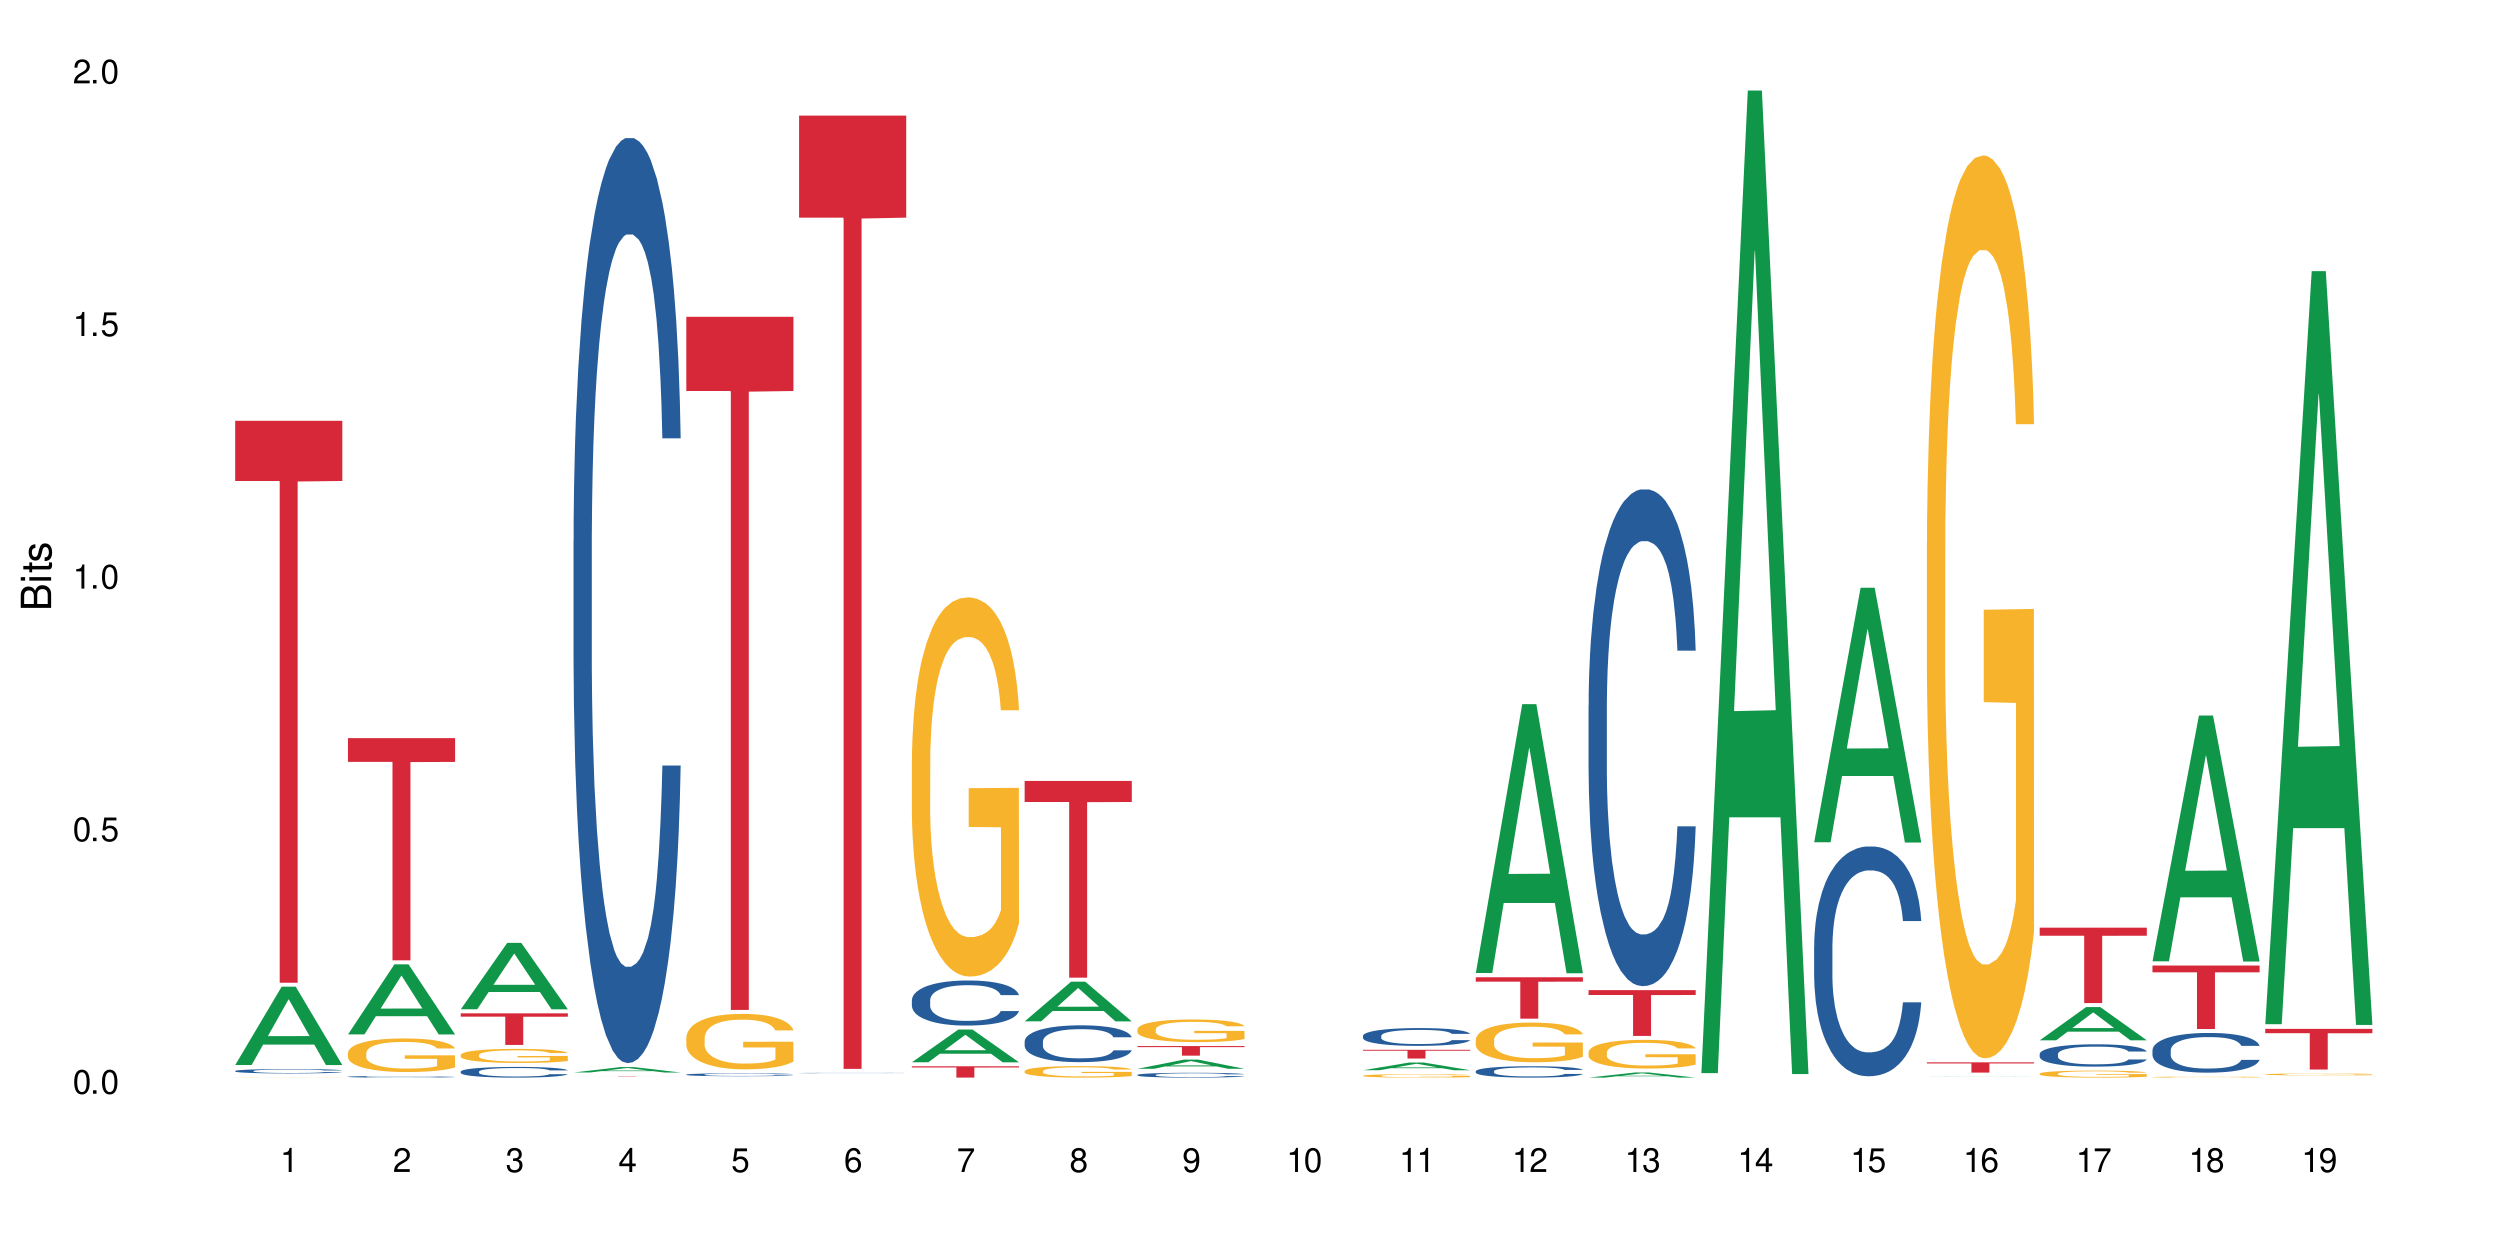 <?xml version="1.0" encoding="UTF-8"?>
<svg xmlns="http://www.w3.org/2000/svg" xmlns:xlink="http://www.w3.org/1999/xlink" width="720" height="360" viewBox="0 0 720 360">
<defs>
<g>
<g id="glyph-0-0">
</g>
<g id="glyph-0-1">
<path d="M 2.641 -6.938 C 2 -6.938 1.422 -6.656 1.078 -6.172 C 0.641 -5.562 0.406 -4.641 0.406 -3.359 C 0.406 -1.016 1.188 0.219 2.641 0.219 C 4.078 0.219 4.859 -1.016 4.859 -3.297 C 4.859 -4.641 4.656 -5.547 4.203 -6.172 C 3.844 -6.656 3.281 -6.938 2.641 -6.938 Z M 2.641 -6.188 C 3.547 -6.188 4 -5.25 4 -3.375 C 4 -1.406 3.562 -0.484 2.625 -0.484 C 1.734 -0.484 1.281 -1.438 1.281 -3.344 C 1.281 -5.25 1.734 -6.188 2.641 -6.188 Z M 2.641 -6.188 "/>
</g>
<g id="glyph-0-2">
<path d="M 1.828 -1 L 0.828 -1 L 0.828 0 L 1.828 0 Z M 1.828 -1 "/>
</g>
<g id="glyph-0-3">
<path d="M 4.562 -6.797 L 1.062 -6.797 L 0.547 -3.094 L 1.328 -3.094 C 1.719 -3.562 2.047 -3.734 2.578 -3.734 C 3.484 -3.734 4.062 -3.109 4.062 -2.094 C 4.062 -1.125 3.484 -0.531 2.578 -0.531 C 1.828 -0.531 1.375 -0.906 1.188 -1.672 L 0.328 -1.672 C 0.453 -1.109 0.547 -0.844 0.75 -0.594 C 1.125 -0.078 1.828 0.219 2.594 0.219 C 3.969 0.219 4.922 -0.781 4.922 -2.219 C 4.922 -3.562 4.031 -4.484 2.719 -4.484 C 2.25 -4.484 1.859 -4.359 1.469 -4.062 L 1.734 -5.969 L 4.562 -5.969 Z M 4.562 -6.797 "/>
</g>
<g id="glyph-0-4">
<path d="M 2.484 -4.938 L 2.484 0 L 3.328 0 L 3.328 -6.938 L 2.766 -6.938 C 2.469 -5.875 2.281 -5.734 0.984 -5.562 L 0.984 -4.938 Z M 2.484 -4.938 "/>
</g>
<g id="glyph-0-5">
<path d="M 4.859 -0.828 L 1.281 -0.828 C 1.359 -1.406 1.672 -1.781 2.5 -2.281 L 3.469 -2.828 C 4.406 -3.344 4.906 -4.062 4.906 -4.906 C 4.906 -5.484 4.672 -6.031 4.266 -6.406 C 3.859 -6.766 3.375 -6.938 2.719 -6.938 C 1.859 -6.938 1.219 -6.625 0.844 -6.031 C 0.609 -5.672 0.5 -5.234 0.484 -4.531 L 1.328 -4.531 C 1.359 -5.016 1.406 -5.281 1.531 -5.516 C 1.75 -5.938 2.188 -6.203 2.703 -6.203 C 3.469 -6.203 4.031 -5.641 4.031 -4.891 C 4.031 -4.344 3.719 -3.859 3.125 -3.516 L 2.234 -3 C 0.812 -2.172 0.406 -1.531 0.328 -0.016 L 4.859 -0.016 Z M 4.859 -0.828 "/>
</g>
<g id="glyph-0-6">
<path d="M 2.125 -3.188 L 2.578 -3.188 C 3.5 -3.188 3.984 -2.766 3.984 -1.922 C 3.984 -1.062 3.469 -0.531 2.594 -0.531 C 1.656 -0.531 1.203 -1 1.156 -2.016 L 0.312 -2.016 C 0.344 -1.453 0.438 -1.094 0.609 -0.781 C 0.953 -0.109 1.625 0.219 2.547 0.219 C 3.953 0.219 4.859 -0.625 4.859 -1.938 C 4.859 -2.828 4.516 -3.297 3.703 -3.594 C 4.344 -3.844 4.656 -4.328 4.656 -5.031 C 4.656 -6.219 3.875 -6.938 2.578 -6.938 C 1.203 -6.938 0.484 -6.172 0.453 -4.703 L 1.297 -4.703 C 1.312 -5.125 1.344 -5.359 1.453 -5.578 C 1.641 -5.969 2.062 -6.203 2.594 -6.203 C 3.344 -6.203 3.797 -5.75 3.797 -5 C 3.797 -4.516 3.609 -4.219 3.25 -4.047 C 3.016 -3.953 2.703 -3.922 2.125 -3.906 Z M 2.125 -3.188 "/>
</g>
<g id="glyph-0-7">
<path d="M 3.141 -1.672 L 3.141 0 L 3.984 0 L 3.984 -1.672 L 4.984 -1.672 L 4.984 -2.438 L 3.984 -2.438 L 3.984 -6.938 L 3.359 -6.938 L 0.266 -2.578 L 0.266 -1.672 Z M 3.141 -2.438 L 1 -2.438 L 3.141 -5.5 Z M 3.141 -2.438 "/>
</g>
<g id="glyph-0-8">
<path d="M 4.781 -5.125 C 4.609 -6.266 3.891 -6.938 2.844 -6.938 C 2.094 -6.938 1.422 -6.578 1.031 -5.953 C 0.594 -5.266 0.406 -4.422 0.406 -3.172 C 0.406 -2 0.578 -1.25 0.984 -0.641 C 1.359 -0.078 1.953 0.219 2.703 0.219 C 3.984 0.219 4.922 -0.75 4.922 -2.094 C 4.922 -3.375 4.062 -4.281 2.844 -4.281 C 2.172 -4.281 1.641 -4.031 1.281 -3.516 C 1.281 -5.234 1.828 -6.188 2.797 -6.188 C 3.391 -6.188 3.797 -5.797 3.938 -5.125 Z M 2.734 -3.531 C 3.547 -3.531 4.062 -2.953 4.062 -2.031 C 4.062 -1.156 3.484 -0.531 2.703 -0.531 C 1.922 -0.531 1.328 -1.188 1.328 -2.078 C 1.328 -2.938 1.906 -3.531 2.734 -3.531 Z M 2.734 -3.531 "/>
</g>
<g id="glyph-0-9">
<path d="M 4.984 -6.797 L 0.438 -6.797 L 0.438 -5.969 L 4.109 -5.969 C 2.5 -3.656 1.828 -2.234 1.328 0 L 2.219 0 C 2.594 -2.172 3.453 -4.047 4.984 -6.094 Z M 4.984 -6.797 "/>
</g>
<g id="glyph-0-10">
<path d="M 3.75 -3.656 C 4.469 -4.094 4.688 -4.438 4.688 -5.078 C 4.688 -6.172 3.844 -6.938 2.641 -6.938 C 1.438 -6.938 0.594 -6.172 0.594 -5.094 C 0.594 -4.438 0.812 -4.094 1.516 -3.656 C 0.734 -3.266 0.359 -2.703 0.359 -1.922 C 0.359 -0.656 1.281 0.219 2.641 0.219 C 3.984 0.219 4.922 -0.656 4.922 -1.922 C 4.922 -2.703 4.531 -3.266 3.75 -3.656 Z M 2.641 -6.188 C 3.359 -6.188 3.812 -5.75 3.812 -5.062 C 3.812 -4.406 3.344 -3.984 2.641 -3.984 C 1.922 -3.984 1.453 -4.406 1.453 -5.078 C 1.453 -5.75 1.922 -6.188 2.641 -6.188 Z M 2.641 -3.266 C 3.484 -3.266 4.062 -2.719 4.062 -1.906 C 4.062 -1.078 3.484 -0.531 2.625 -0.531 C 1.797 -0.531 1.219 -1.094 1.219 -1.906 C 1.219 -2.719 1.781 -3.266 2.641 -3.266 Z M 2.641 -3.266 "/>
</g>
<g id="glyph-0-11">
<path d="M 0.516 -1.578 C 0.672 -0.453 1.406 0.219 2.438 0.219 C 3.188 0.219 3.859 -0.141 4.266 -0.766 C 4.688 -1.453 4.891 -2.297 4.891 -3.547 C 4.891 -4.719 4.703 -5.453 4.312 -6.078 C 3.938 -6.641 3.344 -6.938 2.594 -6.938 C 1.297 -6.938 0.359 -5.969 0.359 -4.625 C 0.359 -3.344 1.234 -2.453 2.453 -2.453 C 3.094 -2.453 3.578 -2.672 4.016 -3.203 C 4 -1.484 3.469 -0.531 2.5 -0.531 C 1.906 -0.531 1.484 -0.906 1.359 -1.578 Z M 2.578 -6.203 C 3.375 -6.203 3.969 -5.531 3.969 -4.641 C 3.969 -3.797 3.391 -3.188 2.547 -3.188 C 1.734 -3.188 1.234 -3.766 1.234 -4.688 C 1.234 -5.562 1.797 -6.203 2.578 -6.203 Z M 2.578 -6.203 "/>
</g>
<g id="glyph-1-0">
</g>
<g id="glyph-1-1">
<path d="M 0 -0.953 L 0 -4.891 C 0 -5.719 -0.234 -6.344 -0.734 -6.797 C -1.188 -7.234 -1.812 -7.469 -2.5 -7.469 C -3.547 -7.469 -4.188 -7 -4.625 -5.875 C -4.984 -6.688 -5.625 -7.094 -6.531 -7.094 C -7.172 -7.094 -7.734 -6.859 -8.141 -6.391 C -8.562 -5.922 -8.75 -5.344 -8.75 -4.5 L -8.75 -0.953 Z M -4.984 -2.062 L -7.766 -2.062 L -7.766 -4.219 C -7.766 -4.844 -7.688 -5.203 -7.453 -5.5 C -7.219 -5.812 -6.859 -5.969 -6.375 -5.969 C -5.891 -5.969 -5.531 -5.812 -5.297 -5.5 C -5.062 -5.203 -4.984 -4.844 -4.984 -4.219 Z M -0.984 -2.062 L -4 -2.062 L -4 -4.781 C -4 -5.766 -3.438 -6.359 -2.484 -6.359 C -1.547 -6.359 -0.984 -5.766 -0.984 -4.781 Z M -0.984 -2.062 "/>
</g>
<g id="glyph-1-2">
<path d="M -6.281 -1.797 L -6.281 -0.797 L 0 -0.797 L 0 -1.797 Z M -8.75 -1.797 L -8.75 -0.797 L -7.484 -0.797 L -7.484 -1.797 Z M -8.75 -1.797 "/>
</g>
<g id="glyph-1-3">
<path d="M -6.281 -3.047 L -6.281 -2.016 L -8.016 -2.016 L -8.016 -1.016 L -6.281 -1.016 L -6.281 -0.172 L -5.469 -0.172 L -5.469 -1.016 L -0.719 -1.016 C -0.078 -1.016 0.281 -1.453 0.281 -2.234 C 0.281 -2.5 0.25 -2.719 0.188 -3.047 L -0.641 -3.047 C -0.609 -2.906 -0.594 -2.766 -0.594 -2.562 C -0.594 -2.141 -0.719 -2.016 -1.156 -2.016 L -5.469 -2.016 L -5.469 -3.047 Z M -6.281 -3.047 "/>
</g>
<g id="glyph-1-4">
<path d="M -4.531 -5.25 C -5.766 -5.25 -6.469 -4.422 -6.469 -2.969 C -6.469 -1.516 -5.719 -0.562 -4.547 -0.562 C -3.562 -0.562 -3.094 -1.062 -2.734 -2.562 L -2.516 -3.484 C -2.344 -4.188 -2.094 -4.469 -1.641 -4.469 C -1.047 -4.469 -0.641 -3.875 -0.641 -3 C -0.641 -2.453 -0.797 -2 -1.062 -1.75 C -1.25 -1.594 -1.422 -1.531 -1.875 -1.469 L -1.875 -0.406 C -0.422 -0.453 0.281 -1.266 0.281 -2.922 C 0.281 -4.5 -0.5 -5.516 -1.719 -5.516 C -2.656 -5.516 -3.172 -4.984 -3.469 -3.734 L -3.703 -2.766 C -3.891 -1.953 -4.156 -1.609 -4.594 -1.609 C -5.188 -1.609 -5.547 -2.125 -5.547 -2.938 C -5.547 -3.75 -5.203 -4.172 -4.531 -4.203 Z M -4.531 -5.25 "/>
</g>
</g>
</defs>
<rect x="-72" y="-36" width="864" height="432" fill="rgb(100%, 100%, 100%)" fill-opacity="1"/>
<path fill-rule="nonzero" fill="rgb(6.275%, 58.824%, 28.235%)" fill-opacity="1" d="M 67.73 306.723 L 67.766 306.703 L 81.117 284.164 L 85.172 284.164 L 98.59 306.746 L 93.875 306.746 L 90.512 300.852 L 75.773 300.852 L 72.477 306.723 L 67.73 306.723 L 77.191 298.41 L 89.16 298.391 L 83.191 287.852 L 83.125 287.832 L 83.059 287.895 L 77.16 298.391 L 77.191 298.41 Z M 67.73 306.723 "/>
<path fill-rule="nonzero" fill="rgb(14.51%, 36.078%, 60%)" fill-opacity="1" d="M 67.73 308.438 L 67.77 308.438 L 67.77 308.406 L 67.883 308.363 L 68.145 308.309 L 68.41 308.27 L 69.086 308.203 L 70.027 308.137 L 71.004 308.086 L 71.719 308.055 L 72.359 308.031 L 73.828 307.988 L 74.77 307.969 L 75.785 307.949 L 77.027 307.93 L 77.93 307.918 L 79.961 307.898 L 81.465 307.891 L 82.633 307.887 L 85.152 307.887 L 86.66 307.891 L 87.75 307.898 L 88.953 307.906 L 89.969 307.918 L 91.738 307.941 L 93.32 307.973 L 94.035 307.992 L 95.164 308.027 L 96.027 308.062 L 96.633 308.094 L 97.309 308.137 L 97.91 308.188 L 98.363 308.246 L 98.59 308.297 L 93.32 308.297 L 93.055 308.25 L 92.754 308.215 L 92.191 308.168 L 91.625 308.133 L 90.836 308.102 L 90.121 308.078 L 89.145 308.055 L 88.277 308.043 L 87.375 308.031 L 86.508 308.023 L 84.852 308.02 L 82.219 308.02 L 80.75 308.031 L 79.961 308.039 L 78.832 308.055 L 78.043 308.07 L 77.102 308.094 L 76.461 308.113 L 75.672 308.141 L 75.105 308.168 L 74.469 308.207 L 74.09 308.234 L 73.75 308.27 L 73.449 308.305 L 73.227 308.348 L 73.074 308.391 L 73 308.43 L 73 308.609 L 73.074 308.652 L 73.262 308.699 L 73.75 308.77 L 74.469 308.832 L 75.293 308.879 L 76.086 308.914 L 76.535 308.93 L 77.137 308.949 L 78.078 308.973 L 79.434 308.996 L 80.223 309.004 L 81.43 309.016 L 82.672 309.02 L 84.324 309.02 L 85.793 309.016 L 86.773 309.008 L 87.789 309 L 89.18 308.98 L 90.047 308.961 L 90.797 308.941 L 91.363 308.918 L 91.738 308.898 L 92.305 308.863 L 92.754 308.824 L 93.094 308.785 L 93.32 308.746 L 98.59 308.746 L 98.363 308.789 L 98.023 308.836 L 97.684 308.871 L 97.156 308.91 L 96.555 308.945 L 95.691 308.984 L 94.977 309.012 L 94.035 309.043 L 93.168 309.062 L 92.227 309.082 L 90.836 309.105 L 89.934 309.117 L 88.953 309.129 L 87.789 309.137 L 86.32 309.145 L 84.738 309.148 L 83.273 309.152 L 81.691 309.148 L 80.523 309.145 L 78.984 309.133 L 77.062 309.113 L 75.672 309.09 L 74.578 309.07 L 73.641 309.047 L 72.586 309.016 L 71.23 308.965 L 70.402 308.926 L 69.84 308.891 L 69.199 308.848 L 68.746 308.809 L 68.219 308.742 L 67.844 308.66 L 67.73 308.598 Z M 67.73 308.438 "/>
<path fill-rule="nonzero" fill="rgb(96.863%, 70.196%, 16.863%)" fill-opacity="1" d="M 67.73 310.32 L 67.77 310.32 L 67.77 310.316 L 67.918 310.316 L 68.297 310.312 L 68.785 310.309 L 69.312 310.309 L 69.648 310.305 L 70.703 310.305 L 71.945 310.301 L 73.527 310.297 L 76.762 310.297 L 77.402 310.293 L 90.008 310.293 L 90.949 310.297 L 94.262 310.297 L 95.164 310.301 L 96.066 310.301 L 96.82 310.305 L 97.461 310.305 L 98.023 310.309 L 98.363 310.309 L 98.59 310.312 L 93.355 310.312 L 93.055 310.309 L 92.719 310.309 L 92.152 310.305 L 91.023 310.305 L 89.969 310.301 L 77.176 310.301 L 76.047 310.305 L 75.293 310.305 L 74.879 310.309 L 73.977 310.309 L 73.562 310.312 L 73.34 310.312 L 73.035 310.316 L 73 310.328 L 73.113 310.332 L 73.34 310.332 L 73.641 310.336 L 74.09 310.336 L 74.543 310.34 L 75.332 310.34 L 76.008 310.344 L 77.965 310.344 L 78.945 310.348 L 91.664 310.348 L 92.227 310.344 L 93.395 310.344 L 93.395 310.332 L 84.102 310.332 L 84.102 310.324 L 98.551 310.324 L 98.59 310.348 L 96.82 310.348 L 95.879 310.352 L 92.379 310.352 L 90.648 310.355 L 79.699 310.355 L 78.492 310.352 L 74.805 310.352 L 73.789 310.348 L 71.871 310.348 L 71.27 310.344 L 70.027 310.344 L 69.426 310.34 L 68.973 310.34 L 68.559 310.336 L 68.258 310.336 L 67.957 310.332 L 67.805 310.328 L 67.73 310.328 Z M 67.73 310.32 "/>
<path fill-rule="nonzero" fill="rgb(83.922%, 15.686%, 22.353%)" fill-opacity="1" d="M 67.73 121.199 L 98.59 121.199 L 98.59 138.52 L 85.727 138.672 L 85.727 283.023 L 80.555 283.023 L 80.555 138.824 L 80.48 138.52 L 67.73 138.52 Z M 67.73 121.199 "/>
<path fill-rule="nonzero" fill="rgb(6.275%, 58.824%, 28.235%)" fill-opacity="1" d="M 100.211 297.914 L 100.246 297.895 L 113.598 277.719 L 117.652 277.719 L 131.07 297.934 L 126.355 297.934 L 122.992 292.656 L 108.258 292.656 L 104.961 297.914 L 100.211 297.914 L 109.672 290.473 L 121.641 290.453 L 115.672 281.02 L 115.609 281 L 115.543 281.059 L 109.641 290.453 L 109.672 290.473 Z M 100.211 297.914 "/>
<path fill-rule="nonzero" fill="rgb(14.51%, 36.078%, 60%)" fill-opacity="1" d="M 100.211 310.09 L 100.25 310.09 L 100.25 310.082 L 100.363 310.062 L 100.625 310.043 L 100.891 310.031 L 101.566 310.004 L 102.508 309.98 L 103.484 309.961 L 104.199 309.949 L 104.84 309.941 L 106.309 309.926 L 107.25 309.918 L 108.266 309.91 L 109.508 309.902 L 110.41 309.898 L 112.441 309.891 L 113.945 309.891 L 115.113 309.887 L 117.637 309.887 L 119.141 309.891 L 120.23 309.891 L 121.438 309.895 L 122.453 309.898 L 124.219 309.91 L 125.801 309.922 L 126.516 309.926 L 127.645 309.941 L 128.512 309.953 L 129.113 309.965 L 129.789 309.98 L 130.391 310 L 130.844 310.02 L 131.07 310.039 L 125.801 310.039 L 125.539 310.023 L 125.234 310.008 L 124.672 309.992 L 124.105 309.98 L 123.316 309.965 L 122.602 309.957 L 121.625 309.949 L 120.758 309.945 L 119.855 309.941 L 118.988 309.938 L 114.699 309.938 L 113.23 309.941 L 112.441 309.945 L 111.312 309.949 L 110.523 309.957 L 109.582 309.965 L 108.941 309.973 L 108.152 309.98 L 107.586 309.992 L 106.949 310.008 L 106.57 310.016 L 106.234 310.027 L 105.934 310.043 L 105.707 310.059 L 105.555 310.074 L 105.48 310.09 L 105.48 310.156 L 105.555 310.172 L 105.742 310.188 L 106.234 310.215 L 106.949 310.238 L 107.777 310.254 L 108.566 310.27 L 109.016 310.273 L 109.621 310.281 L 110.559 310.289 L 111.914 310.297 L 112.707 310.301 L 113.91 310.305 L 118.273 310.305 L 119.254 310.301 L 120.27 310.297 L 121.66 310.293 L 122.527 310.285 L 123.281 310.277 L 123.844 310.27 L 124.219 310.262 L 124.785 310.25 L 125.234 310.234 L 125.574 310.219 L 125.801 310.203 L 131.07 310.203 L 130.844 310.223 L 130.504 310.238 L 130.164 310.25 L 129.641 310.266 L 129.035 310.277 L 128.172 310.293 L 127.457 310.305 L 126.516 310.312 L 125.648 310.32 L 124.711 310.328 L 123.316 310.34 L 122.414 310.344 L 121.438 310.348 L 120.27 310.348 L 118.801 310.352 L 117.223 310.355 L 114.172 310.355 L 113.008 310.352 L 111.465 310.348 L 109.543 310.34 L 108.152 310.332 L 107.062 310.324 L 106.121 310.316 L 105.066 310.305 L 103.711 310.285 L 102.883 310.27 L 102.32 310.258 L 101.68 310.242 L 101.227 310.227 L 100.703 310.203 L 100.324 310.172 L 100.211 310.148 Z M 100.211 310.09 "/>
<path fill-rule="nonzero" fill="rgb(96.863%, 70.196%, 16.863%)" fill-opacity="1" d="M 100.211 303.219 L 100.25 303.207 L 100.25 303.031 L 100.398 302.633 L 100.777 302.086 L 101.266 301.637 L 101.793 301.281 L 102.133 301.098 L 102.695 300.832 L 103.184 300.637 L 104.426 300.242 L 106.008 299.871 L 106.871 299.711 L 107.852 299.562 L 109.242 299.395 L 109.883 299.332 L 111.84 299.191 L 114.059 299.102 L 116.508 299.074 L 117.637 299.086 L 119.18 299.121 L 121.285 299.215 L 122.488 299.305 L 123.43 299.395 L 124.41 299.508 L 125.613 299.684 L 126.742 299.898 L 127.645 300.109 L 128.547 300.375 L 129.301 300.656 L 129.941 300.965 L 130.504 301.336 L 130.844 301.645 L 131.07 301.953 L 125.84 301.953 L 125.539 301.645 L 125.199 301.406 L 124.633 301.117 L 124.07 300.902 L 123.504 300.734 L 122.453 300.508 L 121.547 300.363 L 120.418 300.242 L 119.328 300.16 L 118.086 300.109 L 117.332 300.09 L 115.34 300.09 L 113.531 300.152 L 112.48 300.223 L 111.727 300.293 L 110.672 300.426 L 110.035 300.531 L 109.656 300.602 L 108.527 300.875 L 107.777 301.125 L 107.363 301.293 L 106.836 301.559 L 106.457 301.797 L 106.043 302.148 L 105.82 302.414 L 105.52 303.016 L 105.48 304.605 L 105.594 304.941 L 105.82 305.301 L 106.121 305.621 L 106.57 305.957 L 107.023 306.211 L 107.812 306.555 L 108.492 306.785 L 109.016 306.938 L 110.035 307.176 L 110.449 307.254 L 111.426 307.414 L 112.441 307.535 L 113.684 307.641 L 114.625 307.695 L 116.129 307.738 L 118.051 307.738 L 120.309 307.688 L 121.738 307.617 L 122.715 307.547 L 123.355 307.484 L 124.145 307.387 L 124.711 307.297 L 125.234 307.199 L 125.875 307.051 L 125.875 304.941 L 116.582 304.93 L 116.582 303.941 L 131.031 303.934 L 131.07 307.387 L 130.277 307.625 L 129.301 307.855 L 128.359 308.031 L 127.383 308.18 L 125.988 308.348 L 124.859 308.453 L 123.129 308.578 L 121.547 308.656 L 119.895 308.711 L 118.426 308.738 L 116.695 308.746 L 115.152 308.727 L 113.496 308.676 L 112.18 308.605 L 110.973 308.516 L 109.77 308.402 L 108.266 308.215 L 107.285 308.066 L 106.27 307.879 L 105.254 307.66 L 104.352 307.422 L 103.75 307.234 L 103.148 307.023 L 102.508 306.758 L 101.906 306.457 L 101.453 306.184 L 101.039 305.875 L 100.738 305.586 L 100.438 305.188 L 100.289 304.867 L 100.211 304.594 Z M 100.211 303.219 "/>
<path fill-rule="nonzero" fill="rgb(83.922%, 15.686%, 22.353%)" fill-opacity="1" d="M 100.211 212.574 L 131.07 212.574 L 131.07 219.426 L 118.207 219.484 L 118.207 276.578 L 113.035 276.578 L 113.035 219.547 L 112.961 219.426 L 100.211 219.426 Z M 100.211 212.574 "/>
<path fill-rule="nonzero" fill="rgb(6.275%, 58.824%, 28.235%)" fill-opacity="1" d="M 132.691 290.672 L 132.727 290.656 L 146.078 271.555 L 150.133 271.555 L 163.551 290.691 L 158.836 290.691 L 155.473 285.695 L 140.738 285.695 L 137.441 290.672 L 132.691 290.672 L 142.156 283.629 L 154.121 283.613 L 148.156 274.684 L 148.09 274.664 L 148.023 274.719 L 142.121 283.613 L 142.156 283.629 Z M 132.691 290.672 "/>
<path fill-rule="nonzero" fill="rgb(14.51%, 36.078%, 60%)" fill-opacity="1" d="M 132.691 308.613 L 132.73 308.613 L 132.73 308.543 L 132.844 308.438 L 133.105 308.301 L 133.371 308.211 L 134.047 308.043 L 134.988 307.883 L 135.969 307.758 L 136.684 307.688 L 137.32 307.629 L 138.789 307.527 L 139.73 307.473 L 140.746 307.426 L 141.988 307.375 L 142.891 307.348 L 144.922 307.305 L 146.43 307.285 L 147.594 307.273 L 150.117 307.273 L 151.621 307.285 L 152.711 307.301 L 153.918 307.324 L 154.934 307.348 L 156.703 307.41 L 158.281 307.488 L 158.996 307.535 L 160.125 307.621 L 160.992 307.707 L 161.594 307.777 L 162.27 307.883 L 162.871 308.008 L 163.324 308.152 L 163.551 308.273 L 158.281 308.273 L 158.02 308.16 L 157.719 308.074 L 157.152 307.961 L 156.59 307.879 L 155.797 307.797 L 155.082 307.742 L 154.105 307.688 L 153.238 307.656 L 152.336 307.629 L 151.469 307.613 L 149.816 307.598 L 147.895 307.598 L 147.18 307.602 L 145.715 307.625 L 144.922 307.645 L 143.793 307.684 L 143.004 307.719 L 142.062 307.777 L 141.422 307.824 L 140.633 307.898 L 140.07 307.961 L 139.43 308.055 L 139.051 308.125 L 138.715 308.203 L 138.414 308.297 L 138.188 308.395 L 138.035 308.5 L 137.961 308.602 L 137.961 309.039 L 138.035 309.137 L 138.227 309.258 L 138.715 309.43 L 139.43 309.578 L 140.258 309.695 L 141.047 309.781 L 141.5 309.82 L 142.102 309.863 L 143.043 309.922 L 144.395 309.977 L 145.188 310 L 146.391 310.023 L 147.633 310.035 L 149.289 310.035 L 150.754 310.023 L 151.734 310.008 L 152.75 309.984 L 154.141 309.938 L 155.008 309.895 L 155.762 309.84 L 156.324 309.785 L 156.703 309.742 L 157.266 309.652 L 157.719 309.559 L 158.055 309.461 L 158.281 309.363 L 163.551 309.363 L 163.324 309.477 L 162.984 309.586 L 162.648 309.668 L 162.121 309.766 L 161.52 309.855 L 160.652 309.953 L 159.938 310.016 L 158.996 310.086 L 158.133 310.141 L 157.191 310.188 L 155.797 310.246 L 154.895 310.273 L 153.918 310.297 L 152.75 310.32 L 151.281 310.34 L 149.703 310.352 L 148.234 310.355 L 146.652 310.348 L 145.488 310.336 L 143.945 310.312 L 142.023 310.262 L 140.633 310.207 L 139.543 310.156 L 138.602 310.098 L 137.547 310.023 L 136.191 309.898 L 135.363 309.805 L 134.801 309.723 L 134.16 309.613 L 133.711 309.516 L 133.184 309.359 L 132.805 309.16 L 132.691 309.004 Z M 132.691 308.613 "/>
<path fill-rule="nonzero" fill="rgb(96.863%, 70.196%, 16.863%)" fill-opacity="1" d="M 132.691 303.816 L 132.73 303.812 L 132.73 303.738 L 132.883 303.57 L 133.258 303.344 L 133.746 303.152 L 134.273 303.004 L 134.613 302.926 L 135.176 302.816 L 135.664 302.734 L 136.906 302.566 L 138.488 302.414 L 139.355 302.348 L 140.332 302.281 L 141.723 302.211 L 142.363 302.188 L 144.32 302.129 L 146.543 302.09 L 148.988 302.078 L 150.117 302.082 L 151.66 302.098 L 153.766 302.141 L 154.969 302.176 L 155.91 302.211 L 156.891 302.262 L 158.094 302.336 L 159.223 302.422 L 160.125 302.512 L 161.027 302.625 L 161.781 302.742 L 162.422 302.871 L 162.984 303.027 L 163.324 303.156 L 163.551 303.285 L 158.32 303.285 L 158.02 303.156 L 157.68 303.059 L 157.113 302.934 L 156.551 302.848 L 155.984 302.777 L 154.934 302.68 L 154.031 302.621 L 152.902 302.566 L 151.809 302.535 L 150.566 302.512 L 149.816 302.504 L 147.82 302.504 L 146.016 302.531 L 144.961 302.562 L 144.207 302.59 L 143.156 302.645 L 142.516 302.691 L 142.137 302.719 L 141.008 302.836 L 140.258 302.938 L 139.844 303.008 L 139.316 303.121 L 138.941 303.219 L 138.527 303.367 L 138.301 303.48 L 138 303.73 L 137.961 304.398 L 138.074 304.539 L 138.301 304.691 L 138.602 304.824 L 139.051 304.965 L 139.504 305.07 L 140.293 305.215 L 140.973 305.312 L 141.5 305.375 L 142.516 305.473 L 142.93 305.508 L 143.906 305.574 L 144.922 305.625 L 146.164 305.672 L 147.105 305.691 L 148.609 305.711 L 150.531 305.711 L 152.789 305.688 L 154.219 305.66 L 155.195 305.629 L 155.836 305.605 L 156.625 305.562 L 157.191 305.527 L 157.719 305.484 L 158.355 305.422 L 158.355 304.539 L 149.062 304.535 L 149.062 304.121 L 163.512 304.117 L 163.551 305.562 L 162.762 305.664 L 161.781 305.758 L 160.84 305.832 L 159.863 305.895 L 158.469 305.965 L 157.34 306.012 L 155.609 306.062 L 154.031 306.098 L 152.375 306.117 L 150.906 306.129 L 149.176 306.133 L 147.633 306.125 L 145.977 306.105 L 144.66 306.074 L 143.457 306.035 L 142.25 305.988 L 140.746 305.91 L 139.766 305.848 L 138.75 305.77 L 137.734 305.68 L 136.832 305.578 L 136.23 305.5 L 135.629 305.41 L 134.988 305.301 L 134.387 305.176 L 133.934 305.059 L 133.52 304.93 L 133.219 304.809 L 132.918 304.641 L 132.77 304.508 L 132.691 304.395 Z M 132.691 303.816 "/>
<path fill-rule="nonzero" fill="rgb(83.922%, 15.686%, 22.353%)" fill-opacity="1" d="M 132.691 291.832 L 163.551 291.832 L 163.551 292.809 L 150.691 292.816 L 150.691 300.938 L 145.516 300.938 L 145.516 292.824 L 145.441 292.809 L 132.691 292.809 Z M 132.691 291.832 "/>
<path fill-rule="nonzero" fill="rgb(6.275%, 58.824%, 28.235%)" fill-opacity="1" d="M 165.176 308.879 L 165.207 308.879 L 178.559 307.324 L 182.613 307.324 L 196.031 308.883 L 191.316 308.883 L 187.953 308.477 L 173.219 308.477 L 169.922 308.879 L 165.176 308.879 L 174.637 308.309 L 186.602 308.305 L 180.637 307.578 L 180.57 307.578 L 180.504 307.582 L 174.602 308.305 L 174.637 308.309 Z M 165.176 308.879 "/>
<path fill-rule="nonzero" fill="rgb(14.51%, 36.078%, 60%)" fill-opacity="1" d="M 165.176 155.699 L 165.211 155.453 L 165.211 149.609 L 165.324 140.355 L 165.59 128.668 L 165.852 120.633 L 166.527 106.266 L 167.469 92.387 L 168.449 81.672 L 169.164 75.344 L 169.801 70.473 L 171.27 61.461 L 172.211 56.836 L 173.227 52.695 L 174.469 48.559 L 175.371 46.121 L 177.402 42.227 L 178.91 40.52 L 180.074 39.789 L 182.598 39.789 L 184.102 40.766 L 185.195 41.98 L 186.398 43.93 L 187.414 46.121 L 189.184 51.48 L 190.762 58.297 L 191.477 62.191 L 192.605 69.742 L 193.473 77.047 L 194.074 83.379 L 194.75 92.387 L 195.355 103.344 L 195.805 115.762 L 196.031 126.234 L 190.762 126.234 L 190.5 116.492 L 190.199 108.945 L 189.633 98.961 L 189.07 91.898 L 188.277 84.84 L 187.562 80.211 L 186.586 75.586 L 185.719 72.664 L 184.816 70.473 L 183.953 69.012 L 182.297 67.551 L 180.375 67.551 L 179.66 68.035 L 178.195 69.984 L 177.402 71.691 L 176.273 75.098 L 175.484 78.266 L 174.543 83.133 L 173.906 87.273 L 173.113 93.605 L 172.551 99.207 L 171.91 107.242 L 171.535 113.328 L 171.195 120.145 L 170.895 128.184 L 170.668 136.703 L 170.52 145.715 L 170.441 154.48 L 170.441 192.223 L 170.52 200.988 L 170.707 211.215 L 171.195 226.07 L 171.91 238.977 L 172.738 249.203 L 173.527 256.508 L 173.98 259.918 L 174.582 263.812 L 175.523 268.684 L 176.879 273.555 L 177.668 275.5 L 178.871 277.449 L 180.113 278.422 L 181.77 278.422 L 183.238 277.449 L 184.215 276.23 L 185.23 274.285 L 186.625 270.145 L 187.488 266.246 L 188.242 261.621 L 188.805 256.996 L 189.184 253.098 L 189.746 245.551 L 190.199 237.27 L 190.535 228.75 L 190.762 220.469 L 196.031 220.469 L 195.805 230.211 L 195.465 239.707 L 195.129 246.766 L 194.602 255.289 L 194 262.84 L 193.133 271.359 L 192.418 276.961 L 191.477 283.051 L 190.613 287.676 L 189.672 291.816 L 188.277 296.684 L 187.375 299.121 L 186.398 301.312 L 185.23 303.262 L 183.762 304.965 L 182.184 305.938 L 180.715 306.184 L 179.137 305.695 L 177.969 304.723 L 176.426 302.531 L 174.508 298.148 L 173.113 293.52 L 172.023 288.895 L 171.082 284.023 L 170.027 277.449 L 168.672 266.734 L 167.848 258.457 L 167.281 251.637 L 166.641 242.141 L 166.191 233.617 L 165.664 219.98 L 165.285 202.695 L 165.176 189.301 Z M 165.176 155.699 "/>
<path fill-rule="nonzero" fill="rgb(83.922%, 15.686%, 22.353%)" fill-opacity="1" d="M 165.176 310.023 L 196.031 310.023 L 196.031 310.031 L 183.172 310.031 L 183.172 310.109 L 177.996 310.109 L 177.996 310.031 L 165.176 310.031 Z M 165.176 310.023 "/>
<path fill-rule="nonzero" fill="rgb(14.51%, 36.078%, 60%)" fill-opacity="1" d="M 197.656 309.477 L 197.691 309.477 L 197.691 309.457 L 197.805 309.43 L 198.07 309.391 L 198.332 309.367 L 199.012 309.32 L 199.949 309.277 L 200.93 309.242 L 201.645 309.223 L 202.285 309.207 L 203.75 309.176 L 204.691 309.164 L 205.707 309.148 L 206.949 309.137 L 207.852 309.129 L 209.887 309.117 L 211.391 309.109 L 215.078 309.109 L 216.582 309.113 L 217.676 309.117 L 218.879 309.121 L 219.895 309.129 L 221.664 309.145 L 223.242 309.168 L 223.957 309.18 L 225.086 309.203 L 225.953 309.227 L 226.555 309.246 L 227.234 309.277 L 227.836 309.312 L 228.285 309.352 L 228.512 309.383 L 223.242 309.383 L 222.98 309.352 L 222.68 309.328 L 222.113 309.297 L 221.551 309.273 L 220.762 309.254 L 220.047 309.238 L 219.066 309.223 L 218.203 309.215 L 217.297 309.207 L 216.434 309.203 L 214.777 309.195 L 212.859 309.195 L 212.145 309.199 L 210.676 309.203 L 209.887 309.211 L 208.758 309.223 L 207.965 309.23 L 207.023 309.246 L 206.387 309.262 L 205.594 309.281 L 205.031 309.297 L 204.391 309.324 L 204.016 309.344 L 203.676 309.363 L 203.375 309.391 L 203.148 309.418 L 203 309.445 L 202.922 309.473 L 202.922 309.594 L 203 309.621 L 203.188 309.656 L 203.676 309.703 L 204.391 309.742 L 205.219 309.773 L 206.008 309.797 L 206.461 309.809 L 207.062 309.82 L 208.004 309.836 L 209.359 309.852 L 210.148 309.859 L 211.352 309.867 L 215.719 309.867 L 216.695 309.863 L 217.711 309.855 L 219.105 309.844 L 219.969 309.828 L 220.723 309.816 L 221.285 309.801 L 221.664 309.789 L 222.227 309.766 L 222.68 309.738 L 223.02 309.711 L 223.242 309.684 L 228.512 309.684 L 228.285 309.715 L 227.949 309.746 L 227.609 309.766 L 227.082 309.793 L 226.48 309.82 L 225.613 309.848 L 224.898 309.863 L 223.957 309.883 L 223.094 309.898 L 222.152 309.91 L 220.762 309.926 L 219.855 309.934 L 218.879 309.941 L 217.711 309.949 L 216.246 309.953 L 214.664 309.957 L 211.617 309.957 L 210.449 309.953 L 208.906 309.945 L 206.988 309.93 L 205.594 309.918 L 204.504 309.902 L 203.562 309.887 L 202.508 309.867 L 201.156 309.832 L 200.328 309.805 L 199.762 309.781 L 199.121 309.754 L 198.672 309.727 L 198.145 309.684 L 197.77 309.629 L 197.656 309.586 Z M 197.656 309.477 "/>
<path fill-rule="nonzero" fill="rgb(96.863%, 70.196%, 16.863%)" fill-opacity="1" d="M 197.656 298.836 L 197.691 298.824 L 197.691 298.531 L 197.844 297.875 L 198.219 296.973 L 198.707 296.227 L 199.234 295.645 L 199.574 295.336 L 200.141 294.898 L 200.629 294.578 L 201.871 293.922 L 203.449 293.309 L 204.316 293.047 L 205.293 292.801 L 206.688 292.523 L 207.324 292.422 L 209.281 292.188 L 211.504 292.043 L 213.949 291.996 L 215.078 292.012 L 216.621 292.07 L 218.727 292.23 L 219.934 292.375 L 220.875 292.523 L 221.852 292.711 L 223.055 293.004 L 224.184 293.355 L 225.086 293.703 L 225.992 294.141 L 226.742 294.609 L 227.383 295.117 L 227.949 295.73 L 228.285 296.242 L 228.512 296.754 L 223.281 296.754 L 222.98 296.242 L 222.641 295.848 L 222.078 295.367 L 221.512 295.016 L 220.949 294.738 L 219.895 294.359 L 218.992 294.125 L 217.863 293.922 L 216.77 293.793 L 215.531 293.703 L 214.777 293.676 L 212.781 293.676 L 210.977 293.777 L 209.922 293.895 L 209.172 294.012 L 208.117 294.23 L 207.477 294.402 L 207.102 294.52 L 205.973 294.973 L 205.219 295.383 L 204.805 295.66 L 204.277 296.098 L 203.902 296.488 L 203.488 297.074 L 203.262 297.512 L 202.961 298.504 L 202.922 301.129 L 203.035 301.68 L 203.262 302.281 L 203.562 302.805 L 204.016 303.359 L 204.465 303.781 L 205.258 304.352 L 205.934 304.73 L 206.461 304.977 L 207.477 305.371 L 207.891 305.504 L 208.867 305.766 L 209.887 305.969 L 211.125 306.145 L 212.066 306.23 L 213.574 306.305 L 215.492 306.305 L 217.75 306.219 L 219.18 306.102 L 220.156 305.984 L 220.797 305.883 L 221.59 305.723 L 222.152 305.574 L 222.68 305.414 L 223.32 305.168 L 223.32 301.68 L 214.023 301.668 L 214.023 300.035 L 228.473 300.02 L 228.512 305.723 L 227.723 306.113 L 226.742 306.492 L 225.801 306.785 L 224.824 307.035 L 223.434 307.312 L 222.305 307.484 L 220.57 307.691 L 218.992 307.82 L 217.336 307.91 L 215.867 307.953 L 214.137 307.969 L 212.594 307.938 L 210.938 307.852 L 209.621 307.734 L 208.418 307.586 L 207.215 307.398 L 205.707 307.094 L 204.73 306.844 L 203.715 306.539 L 202.699 306.172 L 201.793 305.781 L 201.191 305.473 L 200.59 305.125 L 199.949 304.688 L 199.348 304.191 L 198.898 303.738 L 198.484 303.227 L 198.184 302.746 L 197.883 302.09 L 197.73 301.566 L 197.656 301.113 Z M 197.656 298.836 "/>
<path fill-rule="nonzero" fill="rgb(83.922%, 15.686%, 22.353%)" fill-opacity="1" d="M 197.656 91.242 L 228.512 91.242 L 228.512 112.609 L 215.652 112.797 L 215.652 290.855 L 210.477 290.855 L 210.477 112.984 L 210.402 112.609 L 197.656 112.609 Z M 197.656 91.242 "/>
<path fill-rule="nonzero" fill="rgb(14.51%, 36.078%, 60%)" fill-opacity="1" d="M 230.137 309.031 L 230.172 309.031 L 230.285 309.027 L 230.551 309.023 L 230.812 309.02 L 231.492 309.012 L 232.43 309.004 L 233.41 309 L 234.125 309 L 234.766 308.996 L 236.23 308.992 L 237.172 308.992 L 238.188 308.988 L 239.43 308.988 L 240.336 308.984 L 252.375 308.984 L 254.145 308.988 L 255.727 308.992 L 256.441 308.992 L 257.57 308.996 L 258.434 309 L 259.035 309.004 L 259.715 309.004 L 260.316 309.012 L 260.766 309.016 L 260.992 309.02 L 255.727 309.02 L 255.461 309.016 L 255.16 309.012 L 254.598 309.008 L 254.031 309.004 L 253.242 309.004 L 252.527 309 L 251.547 309 L 250.684 308.996 L 242.367 308.996 L 241.238 309 L 239.508 309 L 238.867 309.004 L 238.078 309.008 L 237.512 309.008 L 236.871 309.012 L 236.496 309.016 L 236.156 309.02 L 235.855 309.02 L 235.629 309.023 L 235.48 309.027 L 235.406 309.031 L 235.406 309.051 L 235.48 309.051 L 235.668 309.059 L 236.156 309.062 L 236.871 309.07 L 237.699 309.074 L 238.488 309.078 L 239.543 309.078 L 240.484 309.082 L 241.84 309.082 L 242.629 309.086 L 250.191 309.086 L 251.586 309.082 L 252.449 309.082 L 253.203 309.078 L 253.77 309.078 L 254.145 309.074 L 254.707 309.07 L 255.16 309.066 L 255.5 309.066 L 255.727 309.062 L 260.992 309.062 L 260.766 309.066 L 260.43 309.07 L 260.09 309.074 L 259.562 309.074 L 258.961 309.078 L 258.094 309.082 L 257.379 309.086 L 256.441 309.09 L 255.574 309.09 L 254.633 309.094 L 252.34 309.094 L 251.359 309.098 L 241.387 309.098 L 239.469 309.094 L 238.078 309.094 L 236.984 309.09 L 236.043 309.09 L 234.992 309.086 L 233.637 309.082 L 232.809 309.078 L 232.242 309.074 L 231.605 309.07 L 231.152 309.066 L 230.625 309.062 L 230.25 309.055 L 230.137 309.047 Z M 230.137 309.031 "/>
<path fill-rule="nonzero" fill="rgb(83.922%, 15.686%, 22.353%)" fill-opacity="1" d="M 230.137 33.289 L 260.992 33.289 L 260.992 62.68 L 248.133 62.938 L 248.133 307.84 L 242.957 307.84 L 242.957 63.195 L 242.883 62.68 L 230.137 62.68 Z M 230.137 33.289 "/>
<path fill-rule="nonzero" fill="rgb(6.275%, 58.824%, 28.235%)" fill-opacity="1" d="M 262.617 305.938 L 262.648 305.926 L 276 296.504 L 280.059 296.504 L 293.473 305.945 L 288.762 305.945 L 285.398 303.48 L 270.66 303.48 L 267.363 305.938 L 262.617 305.938 L 272.078 302.461 L 284.047 302.453 L 278.078 298.047 L 278.012 298.039 L 277.945 298.066 L 272.047 302.453 L 272.078 302.461 Z M 262.617 305.938 "/>
<path fill-rule="nonzero" fill="rgb(14.51%, 36.078%, 60%)" fill-opacity="1" d="M 262.617 288.039 L 262.656 288.027 L 262.656 287.742 L 262.77 287.289 L 263.031 286.723 L 263.293 286.332 L 263.973 285.633 L 264.914 284.957 L 265.891 284.434 L 266.605 284.125 L 267.246 283.891 L 268.715 283.449 L 269.652 283.227 L 270.672 283.023 L 271.91 282.82 L 272.816 282.703 L 274.848 282.516 L 276.352 282.43 L 277.52 282.395 L 280.039 282.395 L 281.547 282.441 L 282.637 282.5 L 283.84 282.598 L 284.855 282.703 L 286.625 282.965 L 288.207 283.297 L 288.922 283.484 L 290.051 283.852 L 290.914 284.207 L 291.516 284.516 L 292.195 284.957 L 292.797 285.488 L 293.25 286.094 L 293.473 286.602 L 288.207 286.602 L 287.941 286.129 L 287.641 285.762 L 287.078 285.277 L 286.512 284.934 L 285.723 284.59 L 285.008 284.363 L 284.027 284.137 L 283.164 283.996 L 282.262 283.891 L 281.395 283.816 L 279.738 283.746 L 277.82 283.746 L 277.105 283.77 L 275.637 283.863 L 274.848 283.949 L 273.719 284.113 L 272.93 284.27 L 271.988 284.504 L 271.348 284.707 L 270.559 285.016 L 269.992 285.289 L 269.352 285.68 L 268.977 285.977 L 268.637 286.309 L 268.336 286.699 L 268.109 287.113 L 267.961 287.551 L 267.887 287.977 L 267.887 289.816 L 267.961 290.242 L 268.148 290.738 L 268.637 291.465 L 269.352 292.09 L 270.18 292.59 L 270.973 292.945 L 271.422 293.109 L 272.023 293.301 L 272.965 293.539 L 274.32 293.773 L 275.109 293.871 L 276.316 293.965 L 277.555 294.012 L 279.211 294.012 L 280.68 293.965 L 281.656 293.906 L 282.676 293.809 L 284.066 293.609 L 284.934 293.418 L 285.684 293.195 L 286.25 292.969 L 286.625 292.777 L 287.191 292.41 L 287.641 292.008 L 287.98 291.594 L 288.207 291.191 L 293.473 291.191 L 293.25 291.664 L 292.91 292.129 L 292.57 292.473 L 292.043 292.887 L 291.441 293.254 L 290.578 293.668 L 289.863 293.941 L 288.922 294.238 L 288.055 294.461 L 287.113 294.664 L 285.723 294.902 L 284.82 295.02 L 283.84 295.125 L 282.676 295.223 L 281.207 295.305 L 279.625 295.352 L 278.16 295.363 L 276.578 295.34 L 275.41 295.293 L 273.867 295.184 L 271.949 294.973 L 270.559 294.746 L 269.465 294.523 L 268.523 294.285 L 267.473 293.965 L 266.117 293.441 L 265.289 293.039 L 264.723 292.707 L 264.086 292.246 L 263.633 291.832 L 263.105 291.168 L 262.73 290.324 L 262.617 289.672 Z M 262.617 288.039 "/>
<path fill-rule="nonzero" fill="rgb(96.863%, 70.196%, 16.863%)" fill-opacity="1" d="M 262.617 218.816 L 262.656 218.715 L 262.656 216.723 L 262.805 212.234 L 263.18 206.051 L 263.672 200.961 L 264.199 196.973 L 264.535 194.879 L 265.102 191.887 L 265.59 189.691 L 266.832 185.203 L 268.414 181.016 L 269.277 179.219 L 270.258 177.523 L 271.648 175.629 L 272.289 174.93 L 274.246 173.336 L 276.465 172.336 L 278.91 172.039 L 280.039 172.137 L 281.582 172.535 L 283.691 173.633 L 284.895 174.629 L 285.836 175.629 L 286.812 176.926 L 288.02 178.918 L 289.148 181.312 L 290.051 183.707 L 290.953 186.699 L 291.707 189.891 L 292.344 193.383 L 292.91 197.57 L 293.25 201.062 L 293.473 204.555 L 288.242 204.555 L 287.941 201.062 L 287.605 198.367 L 287.039 195.078 L 286.477 192.684 L 285.91 190.789 L 284.855 188.195 L 283.953 186.598 L 282.824 185.203 L 281.734 184.305 L 280.492 183.707 L 279.738 183.508 L 277.746 183.508 L 275.938 184.207 L 274.883 185.004 L 274.133 185.801 L 273.078 187.297 L 272.438 188.496 L 272.062 189.293 L 270.934 192.383 L 270.18 195.176 L 269.766 197.074 L 269.238 200.066 L 268.863 202.758 L 268.449 206.746 L 268.223 209.738 L 267.922 216.523 L 267.887 234.477 L 268 238.266 L 268.223 242.355 L 268.523 245.945 L 268.977 249.734 L 269.43 252.629 L 270.219 256.52 L 270.895 259.109 L 271.422 260.805 L 272.438 263.5 L 272.852 264.398 L 273.832 266.191 L 274.848 267.59 L 276.09 268.785 L 277.031 269.383 L 278.535 269.883 L 280.453 269.883 L 282.711 269.285 L 284.141 268.488 L 285.121 267.688 L 285.762 266.992 L 286.551 265.895 L 287.113 264.895 L 287.641 263.801 L 288.281 262.102 L 288.281 238.266 L 278.988 238.164 L 278.988 226.996 L 293.438 226.895 L 293.473 265.895 L 292.684 268.586 L 291.707 271.18 L 290.766 273.176 L 289.785 274.871 L 288.395 276.766 L 287.266 277.961 L 285.535 279.359 L 283.953 280.258 L 282.297 280.855 L 280.832 281.152 L 279.098 281.254 L 277.555 281.055 L 275.902 280.457 L 274.582 279.656 L 273.379 278.66 L 272.176 277.363 L 270.672 275.27 L 269.691 273.574 L 268.676 271.48 L 267.66 268.984 L 266.758 266.293 L 266.156 264.199 L 265.551 261.805 L 264.914 258.812 L 264.312 255.422 L 263.859 252.328 L 263.445 248.836 L 263.145 245.547 L 262.844 241.059 L 262.691 237.469 L 262.617 234.375 Z M 262.617 218.816 "/>
<path fill-rule="nonzero" fill="rgb(83.922%, 15.686%, 22.353%)" fill-opacity="1" d="M 262.617 307.086 L 293.473 307.086 L 293.473 307.438 L 280.613 307.441 L 280.613 310.355 L 275.441 310.355 L 275.441 307.441 L 275.363 307.438 L 262.617 307.438 Z M 262.617 307.086 "/>
<path fill-rule="nonzero" fill="rgb(6.275%, 58.824%, 28.235%)" fill-opacity="1" d="M 295.098 294.152 L 295.133 294.141 L 308.484 282.711 L 312.539 282.711 L 325.957 294.164 L 321.242 294.164 L 317.879 291.176 L 303.141 291.176 L 299.844 294.152 L 295.098 294.152 L 304.559 289.938 L 316.527 289.926 L 310.559 284.582 L 310.492 284.57 L 310.43 284.605 L 304.527 289.926 L 304.559 289.938 Z M 295.098 294.152 "/>
<path fill-rule="nonzero" fill="rgb(14.51%, 36.078%, 60%)" fill-opacity="1" d="M 295.098 299.914 L 295.137 299.902 L 295.137 299.672 L 295.25 299.305 L 295.512 298.84 L 295.777 298.52 L 296.453 297.949 L 297.395 297.395 L 298.371 296.969 L 299.086 296.719 L 299.727 296.523 L 301.195 296.168 L 302.137 295.984 L 303.152 295.816 L 304.395 295.652 L 305.297 295.559 L 307.328 295.402 L 308.832 295.336 L 310 295.305 L 312.52 295.305 L 314.027 295.344 L 315.117 295.391 L 316.32 295.469 L 317.336 295.559 L 319.105 295.77 L 320.688 296.039 L 321.402 296.195 L 322.531 296.496 L 323.395 296.785 L 324 297.039 L 324.676 297.395 L 325.277 297.832 L 325.73 298.324 L 325.957 298.742 L 320.688 298.742 L 320.422 298.355 L 320.121 298.055 L 319.559 297.656 L 318.992 297.375 L 318.203 297.098 L 317.488 296.91 L 316.512 296.727 L 315.645 296.613 L 314.742 296.523 L 313.875 296.465 L 312.219 296.41 L 310.301 296.41 L 309.586 296.43 L 308.117 296.504 L 307.328 296.574 L 306.199 296.707 L 305.41 296.836 L 304.469 297.027 L 303.828 297.191 L 303.039 297.445 L 302.473 297.668 L 301.836 297.988 L 301.457 298.23 L 301.117 298.5 L 300.816 298.82 L 300.594 299.156 L 300.441 299.516 L 300.367 299.863 L 300.367 301.367 L 300.441 301.715 L 300.629 302.121 L 301.117 302.711 L 301.836 303.223 L 302.66 303.629 L 303.453 303.922 L 303.902 304.059 L 304.504 304.211 L 305.445 304.406 L 306.801 304.598 L 307.59 304.676 L 308.797 304.754 L 310.039 304.793 L 311.691 304.793 L 313.16 304.754 L 314.141 304.707 L 315.156 304.629 L 316.547 304.465 L 317.414 304.309 L 318.164 304.125 L 318.73 303.941 L 319.105 303.785 L 319.672 303.484 L 320.121 303.156 L 320.461 302.816 L 320.688 302.488 L 325.957 302.488 L 325.73 302.875 L 325.391 303.254 L 325.051 303.535 L 324.523 303.871 L 323.922 304.172 L 323.059 304.512 L 322.344 304.734 L 321.402 304.977 L 320.535 305.16 L 319.594 305.324 L 318.203 305.52 L 317.301 305.617 L 316.32 305.703 L 315.156 305.781 L 313.688 305.848 L 312.105 305.887 L 310.641 305.895 L 309.059 305.875 L 307.895 305.84 L 306.352 305.75 L 304.43 305.578 L 303.039 305.395 L 301.945 305.207 L 301.008 305.016 L 299.953 304.754 L 298.598 304.328 L 297.77 304 L 297.207 303.727 L 296.566 303.352 L 296.113 303.012 L 295.586 302.469 L 295.211 301.781 L 295.098 301.25 Z M 295.098 299.914 "/>
<path fill-rule="nonzero" fill="rgb(96.863%, 70.196%, 16.863%)" fill-opacity="1" d="M 295.098 308.457 L 295.137 308.457 L 295.137 308.395 L 295.285 308.258 L 295.664 308.07 L 296.152 307.918 L 296.68 307.797 L 297.016 307.73 L 297.582 307.641 L 298.07 307.574 L 299.312 307.438 L 300.895 307.309 L 301.758 307.258 L 302.738 307.203 L 304.129 307.148 L 304.77 307.125 L 306.727 307.078 L 308.945 307.047 L 311.391 307.039 L 312.52 307.039 L 314.062 307.055 L 316.172 307.086 L 317.375 307.117 L 318.316 307.148 L 319.293 307.188 L 320.5 307.246 L 321.629 307.32 L 322.531 307.391 L 323.434 307.484 L 324.188 307.578 L 324.828 307.688 L 325.391 307.812 L 325.73 307.918 L 325.957 308.023 L 320.723 308.023 L 320.422 307.918 L 320.086 307.836 L 319.52 307.738 L 318.957 307.664 L 318.391 307.605 L 317.336 307.527 L 316.434 307.48 L 315.305 307.438 L 314.215 307.41 L 312.973 307.391 L 312.219 307.387 L 310.227 307.387 L 308.418 307.406 L 307.367 307.43 L 306.613 307.457 L 305.559 307.5 L 304.918 307.539 L 304.543 307.562 L 303.414 307.656 L 302.66 307.742 L 302.246 307.797 L 301.723 307.891 L 301.344 307.973 L 300.93 308.094 L 300.707 308.184 L 300.402 308.391 L 300.367 308.934 L 300.48 309.051 L 300.707 309.172 L 301.008 309.281 L 301.457 309.398 L 301.91 309.484 L 302.699 309.602 L 303.375 309.684 L 303.902 309.734 L 304.918 309.816 L 305.332 309.844 L 306.312 309.898 L 307.328 309.941 L 308.57 309.977 L 309.512 309.996 L 311.016 310.008 L 312.934 310.008 L 315.191 309.992 L 316.621 309.969 L 317.602 309.941 L 318.242 309.922 L 319.031 309.887 L 319.594 309.859 L 320.121 309.824 L 320.762 309.773 L 320.762 309.051 L 311.469 309.047 L 311.469 308.707 L 325.918 308.703 L 325.957 309.887 L 325.164 309.969 L 324.188 310.047 L 323.246 310.109 L 322.266 310.16 L 320.875 310.219 L 319.746 310.254 L 318.016 310.297 L 316.434 310.324 L 314.777 310.344 L 313.312 310.352 L 311.582 310.355 L 310.039 310.348 L 308.383 310.332 L 307.066 310.305 L 305.859 310.277 L 304.656 310.238 L 303.152 310.172 L 302.172 310.121 L 301.156 310.059 L 300.141 309.98 L 299.238 309.898 L 298.637 309.836 L 298.035 309.766 L 297.395 309.672 L 296.793 309.57 L 296.34 309.477 L 295.926 309.371 L 295.625 309.27 L 295.324 309.133 L 295.172 309.023 L 295.098 308.93 Z M 295.098 308.457 "/>
<path fill-rule="nonzero" fill="rgb(83.922%, 15.686%, 22.353%)" fill-opacity="1" d="M 295.098 224.906 L 325.957 224.906 L 325.957 230.973 L 313.094 231.027 L 313.094 281.57 L 307.922 281.57 L 307.922 231.078 L 307.848 230.973 L 295.098 230.973 Z M 295.098 224.906 "/>
<path fill-rule="nonzero" fill="rgb(6.275%, 58.824%, 28.235%)" fill-opacity="1" d="M 327.578 307.816 L 327.613 307.812 L 340.965 305.164 L 345.02 305.164 L 358.438 307.82 L 353.723 307.82 L 350.359 307.125 L 335.625 307.125 L 332.328 307.816 L 327.578 307.816 L 337.039 306.84 L 349.008 306.836 L 343.039 305.598 L 342.977 305.598 L 342.91 305.605 L 337.008 306.836 L 337.039 306.84 Z M 327.578 307.816 "/>
<path fill-rule="nonzero" fill="rgb(14.51%, 36.078%, 60%)" fill-opacity="1" d="M 327.578 309.566 L 327.617 309.566 L 327.617 309.535 L 327.73 309.488 L 327.992 309.426 L 328.258 309.383 L 328.934 309.309 L 329.875 309.234 L 330.852 309.18 L 331.566 309.148 L 332.207 309.121 L 333.676 309.074 L 334.617 309.051 L 335.633 309.027 L 336.875 309.008 L 337.777 308.992 L 339.809 308.973 L 341.312 308.965 L 342.48 308.961 L 345.004 308.961 L 346.508 308.965 L 347.598 308.973 L 348.805 308.98 L 349.82 308.992 L 351.586 309.023 L 353.168 309.059 L 353.883 309.078 L 355.012 309.117 L 355.879 309.156 L 356.48 309.188 L 357.156 309.234 L 357.758 309.293 L 358.211 309.359 L 358.438 309.414 L 353.168 309.414 L 352.906 309.363 L 352.605 309.324 L 352.039 309.27 L 351.477 309.234 L 350.684 309.195 L 349.969 309.172 L 348.992 309.148 L 348.125 309.133 L 347.223 309.121 L 346.355 309.113 L 344.699 309.105 L 342.781 309.105 L 342.066 309.109 L 340.598 309.117 L 339.809 309.129 L 338.68 309.145 L 337.891 309.16 L 336.949 309.188 L 336.309 309.211 L 335.52 309.242 L 334.953 309.273 L 334.316 309.312 L 333.938 309.344 L 333.602 309.383 L 333.301 309.422 L 333.074 309.469 L 332.922 309.516 L 332.848 309.562 L 332.848 309.758 L 332.922 309.805 L 333.109 309.859 L 333.602 309.934 L 334.316 310.004 L 335.145 310.055 L 335.934 310.094 L 336.387 310.113 L 336.988 310.133 L 337.926 310.16 L 339.281 310.184 L 340.074 310.195 L 341.277 310.203 L 342.52 310.211 L 344.176 310.211 L 345.641 310.203 L 346.621 310.199 L 347.637 310.188 L 349.027 310.168 L 349.895 310.145 L 350.648 310.121 L 351.211 310.098 L 351.586 310.078 L 352.152 310.039 L 352.605 309.992 L 352.941 309.949 L 353.168 309.906 L 358.438 309.906 L 358.211 309.957 L 357.871 310.008 L 357.531 310.043 L 357.008 310.09 L 356.402 310.129 L 355.539 310.172 L 354.824 310.203 L 353.883 310.234 L 353.016 310.258 L 352.078 310.281 L 350.684 310.305 L 349.781 310.316 L 348.805 310.328 L 347.637 310.34 L 346.168 310.348 L 344.59 310.352 L 343.121 310.355 L 341.539 310.352 L 340.375 310.348 L 338.832 310.336 L 336.91 310.312 L 335.52 310.289 L 334.43 310.266 L 333.488 310.238 L 332.434 310.203 L 331.078 310.148 L 330.25 310.105 L 329.688 310.07 L 329.047 310.02 L 328.594 309.977 L 328.07 309.902 L 327.691 309.812 L 327.578 309.742 Z M 327.578 309.566 "/>
<path fill-rule="nonzero" fill="rgb(96.863%, 70.196%, 16.863%)" fill-opacity="1" d="M 327.578 296.406 L 327.617 296.402 L 327.617 296.281 L 327.766 296.016 L 328.145 295.645 L 328.633 295.344 L 329.16 295.105 L 329.5 294.98 L 330.062 294.801 L 330.551 294.672 L 331.793 294.402 L 333.375 294.152 L 334.238 294.047 L 335.219 293.945 L 336.609 293.832 L 337.25 293.789 L 339.207 293.695 L 341.426 293.637 L 343.875 293.617 L 345.004 293.625 L 346.547 293.648 L 348.652 293.715 L 349.855 293.773 L 350.797 293.832 L 351.777 293.91 L 352.98 294.027 L 354.109 294.172 L 355.012 294.312 L 355.914 294.492 L 356.668 294.684 L 357.309 294.891 L 357.871 295.141 L 358.211 295.348 L 358.438 295.559 L 353.207 295.559 L 352.906 295.348 L 352.566 295.188 L 352 294.992 L 351.438 294.848 L 350.871 294.734 L 349.82 294.582 L 348.914 294.488 L 347.785 294.402 L 346.695 294.348 L 345.453 294.312 L 344.699 294.301 L 342.707 294.301 L 340.902 294.344 L 339.848 294.391 L 339.094 294.438 L 338.039 294.527 L 337.402 294.598 L 337.023 294.648 L 335.895 294.832 L 335.145 294.996 L 334.73 295.109 L 334.203 295.289 L 333.824 295.449 L 333.41 295.688 L 333.188 295.867 L 332.887 296.27 L 332.848 297.34 L 332.961 297.566 L 333.188 297.812 L 333.488 298.027 L 333.938 298.25 L 334.391 298.426 L 335.18 298.656 L 335.859 298.812 L 336.387 298.91 L 337.402 299.074 L 337.816 299.125 L 338.793 299.234 L 339.809 299.316 L 341.051 299.387 L 341.992 299.422 L 343.496 299.453 L 345.418 299.453 L 347.676 299.418 L 349.105 299.371 L 350.082 299.324 L 350.723 299.281 L 351.512 299.215 L 352.078 299.156 L 352.605 299.09 L 353.242 298.988 L 353.242 297.566 L 343.949 297.562 L 343.949 296.895 L 358.398 296.891 L 358.438 299.215 L 357.645 299.375 L 356.668 299.531 L 355.727 299.648 L 354.75 299.75 L 353.355 299.863 L 352.227 299.934 L 350.496 300.02 L 348.914 300.07 L 347.262 300.109 L 345.793 300.125 L 344.062 300.133 L 342.52 300.121 L 340.863 300.082 L 339.547 300.035 L 338.34 299.977 L 337.137 299.898 L 335.633 299.773 L 334.652 299.672 L 333.637 299.547 L 332.621 299.398 L 331.719 299.238 L 331.117 299.113 L 330.516 298.973 L 329.875 298.793 L 329.273 298.59 L 328.82 298.406 L 328.406 298.199 L 328.105 298 L 327.805 297.734 L 327.656 297.52 L 327.578 297.336 Z M 327.578 296.406 "/>
<path fill-rule="nonzero" fill="rgb(83.922%, 15.686%, 22.353%)" fill-opacity="1" d="M 327.578 301.273 L 358.438 301.273 L 358.438 301.566 L 345.574 301.57 L 345.574 304.023 L 340.402 304.023 L 340.402 301.574 L 340.328 301.566 L 327.578 301.566 Z M 327.578 301.273 "/>
<path fill-rule="nonzero" fill="rgb(6.275%, 58.824%, 28.235%)" fill-opacity="1" d="M 392.543 308.223 L 392.574 308.223 L 405.926 306 L 409.98 306 L 423.398 308.227 L 418.684 308.227 L 415.32 307.645 L 400.586 307.645 L 397.289 308.223 L 392.543 308.223 L 402.004 307.402 L 413.969 307.402 L 408.004 306.363 L 407.938 306.359 L 407.871 306.367 L 401.969 307.402 L 402.004 307.402 Z M 392.543 308.223 "/>
<path fill-rule="nonzero" fill="rgb(14.51%, 36.078%, 60%)" fill-opacity="1" d="M 392.543 298.316 L 392.578 298.312 L 392.578 298.199 L 392.691 298.023 L 392.957 297.797 L 393.219 297.645 L 393.895 297.367 L 394.836 297.102 L 395.816 296.895 L 396.531 296.773 L 397.168 296.68 L 398.637 296.504 L 399.578 296.418 L 400.594 296.336 L 401.836 296.258 L 402.738 296.211 L 404.77 296.137 L 406.277 296.102 L 407.441 296.09 L 409.965 296.09 L 411.469 296.109 L 412.562 296.133 L 413.766 296.168 L 414.781 296.211 L 416.551 296.312 L 418.129 296.445 L 418.844 296.52 L 419.973 296.664 L 420.84 296.805 L 421.441 296.926 L 422.117 297.102 L 422.723 297.312 L 423.172 297.551 L 423.398 297.75 L 418.129 297.75 L 417.867 297.562 L 417.566 297.418 L 417 297.227 L 416.438 297.09 L 415.645 296.957 L 414.93 296.867 L 413.953 296.777 L 413.086 296.723 L 412.184 296.68 L 411.32 296.652 L 409.664 296.621 L 407.742 296.621 L 407.027 296.633 L 405.562 296.668 L 404.77 296.703 L 403.641 296.77 L 402.852 296.828 L 401.91 296.922 L 401.273 297.004 L 400.48 297.125 L 399.918 297.23 L 399.277 297.387 L 398.902 297.504 L 398.562 297.633 L 398.262 297.789 L 398.035 297.953 L 397.887 298.125 L 397.809 298.293 L 397.809 299.02 L 397.887 299.188 L 398.074 299.387 L 398.562 299.672 L 399.277 299.918 L 400.105 300.113 L 400.895 300.254 L 401.348 300.32 L 401.949 300.395 L 402.891 300.488 L 404.246 300.582 L 405.035 300.621 L 406.238 300.656 L 407.48 300.676 L 409.137 300.676 L 410.605 300.656 L 411.582 300.637 L 412.598 300.598 L 413.992 300.52 L 414.855 300.441 L 415.609 300.355 L 416.172 300.266 L 416.551 300.191 L 417.113 300.047 L 417.566 299.887 L 417.902 299.723 L 418.129 299.562 L 423.398 299.562 L 423.172 299.75 L 422.832 299.934 L 422.496 300.066 L 421.969 300.23 L 421.367 300.379 L 420.5 300.543 L 419.785 300.648 L 418.844 300.766 L 417.98 300.855 L 417.039 300.934 L 415.645 301.027 L 414.742 301.074 L 413.766 301.117 L 412.598 301.156 L 411.129 301.188 L 409.551 301.207 L 408.082 301.211 L 406.504 301.203 L 405.336 301.184 L 403.793 301.141 L 401.875 301.055 L 400.48 300.969 L 399.391 300.879 L 398.449 300.785 L 397.395 300.656 L 396.039 300.453 L 395.215 300.293 L 394.648 300.16 L 394.008 299.98 L 393.559 299.816 L 393.031 299.555 L 392.652 299.223 L 392.543 298.965 Z M 392.543 298.316 "/>
<path fill-rule="nonzero" fill="rgb(96.863%, 70.196%, 16.863%)" fill-opacity="1" d="M 392.543 309.789 L 392.578 309.789 L 392.578 309.77 L 392.73 309.73 L 393.105 309.676 L 393.594 309.629 L 394.121 309.594 L 394.461 309.574 L 395.023 309.547 L 395.516 309.527 L 396.758 309.484 L 398.336 309.449 L 399.203 309.434 L 400.18 309.418 L 401.574 309.398 L 402.211 309.395 L 404.168 309.379 L 406.391 309.371 L 408.836 309.367 L 409.965 309.367 L 411.508 309.371 L 413.613 309.383 L 414.82 309.391 L 415.758 309.398 L 416.738 309.41 L 417.941 309.43 L 419.07 309.449 L 419.973 309.473 L 420.879 309.5 L 421.629 309.527 L 422.27 309.559 L 422.832 309.598 L 423.172 309.629 L 423.398 309.66 L 418.168 309.66 L 417.867 309.629 L 417.527 309.605 L 416.965 309.574 L 416.398 309.555 L 415.836 309.535 L 414.781 309.512 L 413.879 309.5 L 412.75 309.484 L 411.656 309.477 L 410.414 309.473 L 409.664 309.469 L 407.668 309.469 L 405.863 309.477 L 404.809 309.484 L 404.055 309.492 L 403.004 309.504 L 402.363 309.516 L 401.988 309.523 L 400.859 309.551 L 400.105 309.574 L 399.691 309.594 L 399.164 309.621 L 398.789 309.645 L 398.375 309.68 L 398.148 309.707 L 397.848 309.77 L 397.809 309.93 L 397.922 309.965 L 398.148 310.004 L 398.449 310.035 L 398.902 310.07 L 399.352 310.098 L 400.145 310.133 L 400.82 310.156 L 401.348 310.168 L 402.363 310.195 L 402.777 310.203 L 403.754 310.219 L 404.77 310.23 L 406.012 310.242 L 406.953 310.246 L 408.461 310.25 L 410.379 310.25 L 412.637 310.246 L 414.066 310.238 L 415.043 310.23 L 415.684 310.227 L 416.473 310.215 L 417.039 310.207 L 417.566 310.195 L 418.207 310.18 L 418.207 309.965 L 408.91 309.965 L 408.91 309.863 L 423.359 309.863 L 423.398 310.215 L 422.609 310.238 L 421.629 310.262 L 420.688 310.281 L 419.711 310.297 L 418.316 310.312 L 417.188 310.324 L 415.457 310.336 L 413.879 310.344 L 412.223 310.352 L 410.754 310.355 L 409.023 310.355 L 407.48 310.352 L 405.824 310.348 L 404.508 310.34 L 403.305 310.332 L 402.098 310.32 L 400.594 310.301 L 399.617 310.285 L 398.602 310.266 L 397.582 310.242 L 396.68 310.219 L 395.477 310.18 L 394.836 310.152 L 394.234 310.121 L 393.781 310.094 L 393.371 310.062 L 393.066 310.031 L 392.766 309.992 L 392.617 309.957 L 392.543 309.93 Z M 392.543 309.789 "/>
<path fill-rule="nonzero" fill="rgb(83.922%, 15.686%, 22.353%)" fill-opacity="1" d="M 392.543 302.352 L 423.398 302.352 L 423.398 302.621 L 410.539 302.621 L 410.539 304.855 L 405.363 304.855 L 405.363 302.625 L 405.289 302.621 L 392.543 302.621 Z M 392.543 302.352 "/>
<path fill-rule="nonzero" fill="rgb(6.275%, 58.824%, 28.235%)" fill-opacity="1" d="M 425.023 280.23 L 425.055 280.16 L 438.406 202.785 L 442.461 202.785 L 455.879 280.305 L 451.164 280.305 L 447.801 260.07 L 433.066 260.07 L 429.77 280.23 L 425.023 280.23 L 434.484 251.699 L 446.449 251.625 L 440.484 215.449 L 440.418 215.379 L 440.352 215.594 L 434.449 251.625 L 434.484 251.699 Z M 425.023 280.23 "/>
<path fill-rule="nonzero" fill="rgb(14.51%, 36.078%, 60%)" fill-opacity="1" d="M 425.023 308.504 L 425.059 308.5 L 425.059 308.43 L 425.172 308.312 L 425.438 308.172 L 425.699 308.07 L 426.379 307.895 L 427.316 307.723 L 428.297 307.594 L 429.012 307.516 L 429.652 307.453 L 431.117 307.344 L 432.059 307.285 L 433.074 307.234 L 434.316 307.184 L 435.219 307.156 L 437.254 307.105 L 438.758 307.086 L 439.926 307.078 L 442.445 307.078 L 443.949 307.09 L 445.043 307.105 L 446.246 307.129 L 447.262 307.156 L 449.031 307.223 L 450.609 307.305 L 451.324 307.352 L 452.453 307.445 L 453.32 307.535 L 453.922 307.613 L 454.602 307.723 L 455.203 307.859 L 455.652 308.012 L 455.879 308.141 L 450.609 308.141 L 450.348 308.02 L 450.047 307.93 L 449.48 307.805 L 448.918 307.719 L 448.129 307.633 L 447.414 307.574 L 446.434 307.516 L 445.57 307.48 L 444.664 307.453 L 443.801 307.438 L 442.145 307.418 L 440.227 307.418 L 439.512 307.426 L 438.043 307.449 L 437.254 307.469 L 436.125 307.512 L 435.332 307.551 L 434.391 307.609 L 433.754 307.66 L 432.961 307.738 L 432.398 307.809 L 431.758 307.906 L 431.383 307.98 L 431.043 308.066 L 430.742 308.164 L 430.516 308.27 L 430.367 308.379 L 430.289 308.488 L 430.289 308.953 L 430.367 309.059 L 430.555 309.188 L 431.043 309.367 L 431.758 309.527 L 432.586 309.652 L 433.375 309.742 L 433.828 309.785 L 434.43 309.832 L 435.371 309.895 L 436.727 309.953 L 437.516 309.977 L 438.719 310 L 439.961 310.012 L 441.617 310.012 L 443.086 310 L 444.062 309.984 L 445.078 309.961 L 446.473 309.91 L 447.336 309.863 L 448.09 309.805 L 448.656 309.75 L 449.031 309.703 L 449.594 309.609 L 450.047 309.508 L 450.387 309.402 L 450.609 309.301 L 455.879 309.301 L 455.652 309.418 L 455.316 309.535 L 454.977 309.625 L 454.449 309.727 L 453.848 309.82 L 452.98 309.926 L 452.266 309.996 L 451.324 310.07 L 450.461 310.125 L 449.52 310.18 L 448.129 310.238 L 447.223 310.27 L 446.246 310.293 L 445.078 310.32 L 443.613 310.34 L 442.031 310.352 L 440.562 310.355 L 438.984 310.348 L 437.816 310.336 L 436.273 310.309 L 434.355 310.254 L 432.961 310.199 L 431.871 310.141 L 430.93 310.082 L 429.875 310 L 428.523 309.871 L 427.695 309.766 L 427.129 309.684 L 426.488 309.566 L 426.039 309.461 L 425.512 309.293 L 425.137 309.082 L 425.023 308.918 Z M 425.023 308.504 "/>
<path fill-rule="nonzero" fill="rgb(96.863%, 70.196%, 16.863%)" fill-opacity="1" d="M 425.023 299.402 L 425.059 299.391 L 425.059 299.184 L 425.211 298.715 L 425.586 298.066 L 426.074 297.535 L 426.602 297.117 L 426.941 296.898 L 427.508 296.586 L 427.996 296.355 L 429.238 295.883 L 430.816 295.445 L 431.684 295.258 L 432.66 295.082 L 434.055 294.883 L 434.695 294.809 L 436.648 294.645 L 438.871 294.539 L 441.316 294.508 L 442.445 294.516 L 443.988 294.559 L 446.094 294.676 L 447.301 294.777 L 448.242 294.883 L 449.219 295.02 L 450.422 295.227 L 451.551 295.477 L 452.453 295.727 L 453.359 296.043 L 454.109 296.375 L 454.75 296.742 L 455.316 297.18 L 455.652 297.543 L 455.879 297.91 L 450.648 297.91 L 450.348 297.543 L 450.008 297.262 L 449.445 296.918 L 448.879 296.668 L 448.316 296.469 L 447.262 296.199 L 446.359 296.031 L 445.23 295.883 L 444.137 295.789 L 442.898 295.727 L 442.145 295.707 L 440.148 295.707 L 438.344 295.781 L 437.289 295.863 L 436.539 295.949 L 435.484 296.105 L 434.844 296.23 L 434.469 296.312 L 433.34 296.637 L 432.586 296.93 L 432.172 297.125 L 431.645 297.441 L 431.27 297.723 L 430.855 298.141 L 430.629 298.453 L 430.328 299.16 L 430.289 301.039 L 430.402 301.438 L 430.629 301.863 L 430.93 302.242 L 431.383 302.637 L 431.832 302.941 L 432.625 303.348 L 433.301 303.617 L 433.828 303.797 L 434.844 304.078 L 435.258 304.172 L 436.234 304.359 L 437.254 304.504 L 438.492 304.629 L 439.434 304.695 L 440.941 304.746 L 442.859 304.746 L 445.117 304.684 L 446.547 304.598 L 447.527 304.516 L 448.164 304.441 L 448.957 304.328 L 449.52 304.223 L 450.047 304.109 L 450.688 303.93 L 450.688 301.438 L 441.391 301.426 L 441.391 300.258 L 455.84 300.246 L 455.879 304.328 L 455.09 304.609 L 454.109 304.883 L 453.172 305.09 L 452.191 305.266 L 450.801 305.465 L 449.672 305.59 L 447.938 305.738 L 446.359 305.832 L 444.703 305.895 L 443.234 305.926 L 441.504 305.934 L 439.961 305.914 L 438.305 305.852 L 436.988 305.77 L 435.785 305.664 L 434.582 305.527 L 433.074 305.309 L 432.098 305.133 L 431.082 304.914 L 430.066 304.652 L 429.16 304.371 L 428.559 304.152 L 427.957 303.898 L 427.316 303.586 L 426.715 303.23 L 426.266 302.91 L 425.852 302.543 L 425.551 302.199 L 425.25 301.73 L 425.098 301.355 L 425.023 301.031 Z M 425.023 299.402 "/>
<path fill-rule="nonzero" fill="rgb(83.922%, 15.686%, 22.353%)" fill-opacity="1" d="M 425.023 281.445 L 455.879 281.445 L 455.879 282.723 L 443.02 282.734 L 443.02 293.367 L 437.844 293.367 L 437.844 282.746 L 437.77 282.723 L 425.023 282.723 Z M 425.023 281.445 "/>
<path fill-rule="nonzero" fill="rgb(6.275%, 58.824%, 28.235%)" fill-opacity="1" d="M 457.504 310.352 L 457.535 310.352 L 470.887 308.879 L 474.941 308.879 L 488.359 310.355 L 483.645 310.355 L 480.285 309.969 L 465.547 309.969 L 462.25 310.352 L 457.504 310.352 L 466.965 309.809 L 478.934 309.809 L 472.965 309.117 L 472.898 309.117 L 472.832 309.121 L 466.934 309.809 L 466.965 309.809 Z M 457.504 310.352 "/>
<path fill-rule="nonzero" fill="rgb(14.51%, 36.078%, 60%)" fill-opacity="1" d="M 457.504 203.203 L 457.543 203.074 L 457.543 199.934 L 457.652 194.965 L 457.918 188.688 L 458.18 184.375 L 458.859 176.66 L 459.801 169.207 L 460.777 163.453 L 461.492 160.055 L 462.133 157.438 L 463.598 152.602 L 464.539 150.117 L 465.555 147.895 L 466.797 145.672 L 467.703 144.363 L 469.734 142.27 L 471.238 141.355 L 472.406 140.961 L 474.926 140.961 L 476.43 141.484 L 477.523 142.141 L 478.727 143.188 L 479.742 144.363 L 481.512 147.238 L 483.094 150.898 L 483.809 152.992 L 484.938 157.047 L 485.801 160.969 L 486.402 164.367 L 487.082 169.207 L 487.684 175.09 L 488.133 181.758 L 488.359 187.383 L 483.094 187.383 L 482.828 182.152 L 482.527 178.098 L 481.965 172.738 L 481.398 168.945 L 480.609 165.152 L 479.895 162.668 L 478.914 160.184 L 478.051 158.613 L 477.148 157.438 L 476.281 156.652 L 474.625 155.871 L 472.707 155.871 L 471.992 156.129 L 470.523 157.176 L 469.734 158.094 L 468.605 159.922 L 467.812 161.621 L 466.875 164.238 L 466.234 166.461 L 465.445 169.859 L 464.879 172.867 L 464.238 177.184 L 463.863 180.453 L 463.523 184.113 L 463.223 188.43 L 462.996 193.004 L 462.848 197.844 L 462.773 202.551 L 462.773 222.816 L 462.848 227.523 L 463.035 233.016 L 463.523 240.992 L 464.238 247.922 L 465.066 253.414 L 465.855 257.336 L 466.309 259.168 L 466.91 261.262 L 467.852 263.875 L 469.207 266.492 L 469.996 267.535 L 471.199 268.582 L 472.441 269.105 L 474.098 269.105 L 475.566 268.582 L 476.543 267.93 L 477.559 266.883 L 478.953 264.66 L 479.816 262.566 L 480.57 260.082 L 481.137 257.598 L 481.512 255.508 L 482.074 251.453 L 482.527 247.008 L 482.867 242.43 L 483.094 237.984 L 488.359 237.984 L 488.133 243.215 L 487.797 248.316 L 487.457 252.105 L 486.93 256.684 L 486.328 260.738 L 485.461 265.312 L 484.746 268.32 L 483.809 271.59 L 482.941 274.074 L 482 276.297 L 480.609 278.914 L 479.707 280.219 L 478.727 281.398 L 477.559 282.441 L 476.094 283.359 L 474.512 283.883 L 473.043 284.012 L 471.465 283.75 L 470.297 283.227 L 468.754 282.051 L 466.836 279.695 L 465.445 277.211 L 464.352 274.727 L 463.41 272.113 L 462.359 268.582 L 461.004 262.828 L 460.176 258.383 L 459.609 254.723 L 458.973 249.621 L 458.52 245.047 L 457.992 237.723 L 457.617 228.441 L 457.504 221.25 Z M 457.504 203.203 "/>
<path fill-rule="nonzero" fill="rgb(96.863%, 70.196%, 16.863%)" fill-opacity="1" d="M 457.504 303.016 L 457.543 303.008 L 457.543 302.859 L 457.691 302.52 L 458.066 302.051 L 458.559 301.668 L 459.082 301.363 L 459.422 301.207 L 459.988 300.98 L 460.477 300.816 L 461.719 300.477 L 463.297 300.16 L 464.164 300.023 L 465.141 299.895 L 466.535 299.75 L 467.176 299.699 L 469.133 299.578 L 471.352 299.504 L 473.797 299.48 L 474.926 299.488 L 476.469 299.52 L 478.578 299.602 L 479.781 299.676 L 480.723 299.75 L 481.699 299.852 L 482.902 300 L 484.031 300.18 L 484.938 300.363 L 485.84 300.59 L 486.59 300.828 L 487.23 301.094 L 487.797 301.41 L 488.133 301.676 L 488.359 301.938 L 483.129 301.938 L 482.828 301.676 L 482.488 301.473 L 481.926 301.223 L 481.359 301.039 L 480.797 300.898 L 479.742 300.703 L 478.84 300.582 L 477.711 300.477 L 476.621 300.406 L 475.379 300.363 L 474.625 300.348 L 472.633 300.348 L 470.824 300.398 L 469.77 300.461 L 469.02 300.52 L 467.965 300.633 L 467.324 300.723 L 466.949 300.785 L 465.82 301.02 L 465.066 301.23 L 464.652 301.371 L 464.125 301.598 L 463.75 301.801 L 463.336 302.105 L 463.109 302.332 L 462.809 302.844 L 462.773 304.199 L 462.883 304.488 L 463.109 304.797 L 463.41 305.066 L 463.863 305.352 L 464.316 305.57 L 465.105 305.867 L 465.781 306.062 L 466.309 306.191 L 467.324 306.395 L 467.738 306.461 L 468.719 306.598 L 469.734 306.703 L 470.977 306.793 L 471.914 306.84 L 473.422 306.875 L 475.34 306.875 L 477.598 306.832 L 479.027 306.77 L 480.008 306.711 L 480.645 306.656 L 481.438 306.574 L 482 306.5 L 482.527 306.418 L 483.168 306.289 L 483.168 304.488 L 473.871 304.48 L 473.871 303.633 L 488.324 303.625 L 488.359 306.574 L 487.57 306.777 L 486.59 306.973 L 485.652 307.125 L 484.672 307.254 L 483.281 307.398 L 482.152 307.488 L 480.422 307.594 L 478.84 307.66 L 477.184 307.707 L 475.715 307.727 L 473.984 307.734 L 472.441 307.719 L 470.785 307.676 L 469.469 307.613 L 468.266 307.539 L 467.062 307.441 L 465.555 307.285 L 464.578 307.156 L 463.562 306.996 L 462.547 306.809 L 461.645 306.605 L 461.039 306.445 L 460.438 306.266 L 459.801 306.039 L 459.195 305.781 L 458.746 305.551 L 458.332 305.285 L 458.031 305.035 L 457.73 304.699 L 457.578 304.426 L 457.504 304.191 Z M 457.504 303.016 "/>
<path fill-rule="nonzero" fill="rgb(83.922%, 15.686%, 22.353%)" fill-opacity="1" d="M 457.504 285.152 L 488.359 285.152 L 488.359 286.566 L 475.5 286.578 L 475.5 298.34 L 470.324 298.34 L 470.324 286.59 L 470.25 286.566 L 457.504 286.566 Z M 457.504 285.152 "/>
<path fill-rule="nonzero" fill="rgb(6.275%, 58.824%, 28.235%)" fill-opacity="1" d="M 489.984 309.059 L 490.016 308.793 L 503.367 26.074 L 507.426 26.074 L 520.84 309.324 L 516.129 309.324 L 512.766 235.387 L 498.027 235.387 L 494.73 309.059 L 489.984 309.059 L 499.445 204.801 L 511.414 204.535 L 505.445 72.352 L 505.379 72.086 L 505.312 72.883 L 499.414 204.535 L 499.445 204.801 Z M 489.984 309.059 "/>
<path fill-rule="nonzero" fill="rgb(6.275%, 58.824%, 28.235%)" fill-opacity="1" d="M 522.465 242.582 L 522.5 242.512 L 535.852 169.277 L 539.906 169.277 L 553.324 242.648 L 548.609 242.648 L 545.246 223.496 L 530.508 223.496 L 527.211 242.582 L 522.465 242.582 L 531.926 215.574 L 543.895 215.504 L 537.926 181.266 L 537.859 181.195 L 537.797 181.402 L 531.895 215.504 L 531.926 215.574 Z M 522.465 242.582 "/>
<path fill-rule="nonzero" fill="rgb(14.51%, 36.078%, 60%)" fill-opacity="1" d="M 522.465 272.586 L 522.504 272.523 L 522.504 271.074 L 522.617 268.773 L 522.879 265.871 L 523.145 263.875 L 523.82 260.305 L 524.762 256.859 L 525.738 254.195 L 526.453 252.625 L 527.094 251.414 L 528.562 249.176 L 529.504 248.027 L 530.52 246.996 L 531.762 245.969 L 532.664 245.363 L 534.695 244.395 L 536.199 243.973 L 537.367 243.793 L 539.887 243.793 L 541.395 244.035 L 542.484 244.336 L 543.688 244.82 L 544.707 245.363 L 546.473 246.695 L 548.055 248.391 L 548.77 249.355 L 549.898 251.23 L 550.762 253.047 L 551.367 254.621 L 552.043 256.859 L 552.645 259.578 L 553.098 262.664 L 553.324 265.266 L 548.055 265.266 L 547.789 262.848 L 547.488 260.973 L 546.926 258.492 L 546.359 256.738 L 545.57 254.984 L 544.855 253.832 L 543.879 252.684 L 543.012 251.957 L 542.109 251.414 L 541.242 251.051 L 539.586 250.688 L 537.668 250.688 L 536.953 250.809 L 535.484 251.293 L 534.695 251.715 L 533.566 252.562 L 532.777 253.348 L 531.836 254.559 L 531.195 255.586 L 530.406 257.16 L 529.84 258.551 L 529.203 260.547 L 528.824 262.059 L 528.488 263.754 L 528.184 265.75 L 527.961 267.867 L 527.809 270.105 L 527.734 272.281 L 527.734 281.66 L 527.809 283.836 L 527.996 286.379 L 528.488 290.066 L 529.203 293.273 L 530.027 295.812 L 530.82 297.629 L 531.27 298.477 L 531.875 299.445 L 532.812 300.652 L 534.168 301.863 L 534.957 302.348 L 536.164 302.832 L 537.406 303.074 L 539.059 303.074 L 540.527 302.832 L 541.508 302.527 L 542.523 302.043 L 543.914 301.016 L 544.781 300.047 L 545.531 298.898 L 546.098 297.75 L 546.473 296.781 L 547.039 294.906 L 547.488 292.852 L 547.828 290.734 L 548.055 288.676 L 553.324 288.676 L 553.098 291.098 L 552.758 293.453 L 552.418 295.211 L 551.891 297.328 L 551.289 299.203 L 550.426 301.32 L 549.711 302.711 L 548.77 304.223 L 547.902 305.371 L 546.965 306.398 L 545.57 307.609 L 544.668 308.215 L 543.688 308.758 L 542.523 309.242 L 541.055 309.668 L 539.473 309.91 L 538.008 309.969 L 536.426 309.848 L 535.262 309.605 L 533.719 309.062 L 531.797 307.973 L 530.406 306.824 L 529.312 305.676 L 528.375 304.465 L 527.32 302.832 L 525.965 300.168 L 525.137 298.113 L 524.574 296.418 L 523.934 294.059 L 523.48 291.941 L 522.953 288.555 L 522.578 284.262 L 522.465 280.934 Z M 522.465 272.586 "/>
<path fill-rule="nonzero" fill="rgb(6.275%, 58.824%, 28.235%)" fill-opacity="1" d="M 554.945 310.113 L 554.98 310.113 L 568.332 310.051 L 572.387 310.051 L 585.805 310.113 L 581.09 310.113 L 577.727 310.098 L 562.992 310.098 L 559.695 310.113 L 554.945 310.113 L 564.406 310.09 L 576.375 310.09 L 570.406 310.062 L 570.277 310.062 L 564.375 310.09 L 564.406 310.09 Z M 554.945 310.113 "/>
<path fill-rule="nonzero" fill="rgb(96.863%, 70.196%, 16.863%)" fill-opacity="1" d="M 554.945 156.137 L 554.984 155.898 L 554.984 151.148 L 555.133 140.461 L 555.512 125.738 L 556 113.625 L 556.527 104.125 L 556.867 99.137 L 557.43 92.012 L 557.918 86.789 L 559.16 76.102 L 560.742 66.125 L 561.605 61.852 L 562.586 57.812 L 563.977 53.301 L 564.617 51.637 L 566.574 47.84 L 568.793 45.465 L 571.242 44.75 L 572.371 44.988 L 573.914 45.938 L 576.02 48.551 L 577.223 50.926 L 578.164 53.301 L 579.145 56.387 L 580.348 61.137 L 581.477 66.84 L 582.379 72.539 L 583.281 79.664 L 584.035 87.262 L 584.676 95.574 L 585.238 105.551 L 585.578 113.863 L 585.805 122.176 L 580.574 122.176 L 580.273 113.863 L 579.934 107.449 L 579.367 99.613 L 578.805 93.914 L 578.238 89.402 L 577.188 83.227 L 576.281 79.426 L 575.152 76.102 L 574.062 73.965 L 572.82 72.539 L 572.07 72.062 L 570.074 72.062 L 568.27 73.727 L 567.215 75.625 L 566.461 77.527 L 565.406 81.09 L 564.77 83.938 L 564.391 85.84 L 563.262 93.199 L 562.512 99.852 L 562.098 104.363 L 561.57 111.488 L 561.191 117.898 L 560.777 127.398 L 560.555 134.523 L 560.254 150.676 L 560.215 193.426 L 560.328 202.449 L 560.555 212.188 L 560.855 220.738 L 561.305 229.762 L 561.758 236.648 L 562.547 245.914 L 563.227 252.086 L 563.754 256.125 L 564.77 262.539 L 565.184 264.676 L 566.16 268.949 L 567.176 272.273 L 568.418 275.125 L 569.359 276.551 L 570.863 277.738 L 572.785 277.738 L 575.043 276.312 L 576.473 274.414 L 577.449 272.512 L 578.09 270.852 L 578.879 268.238 L 579.445 265.863 L 579.973 263.25 L 580.609 259.211 L 580.609 202.449 L 571.316 202.211 L 571.316 175.613 L 585.766 175.375 L 585.805 268.238 L 585.012 274.648 L 584.035 280.824 L 583.094 285.574 L 582.117 289.613 L 580.723 294.125 L 579.594 296.977 L 577.863 300.301 L 576.281 302.438 L 574.629 303.863 L 573.16 304.574 L 571.43 304.812 L 569.887 304.336 L 568.23 302.914 L 566.914 301.012 L 565.707 298.637 L 564.504 295.551 L 563 290.562 L 562.02 286.523 L 561.004 281.539 L 559.988 275.602 L 559.086 269.188 L 558.484 264.199 L 557.883 258.5 L 557.242 251.375 L 556.641 243.301 L 556.188 235.938 L 555.773 227.625 L 555.473 219.789 L 555.172 209.102 L 555.023 200.551 L 554.945 193.188 Z M 554.945 156.137 "/>
<path fill-rule="nonzero" fill="rgb(83.922%, 15.686%, 22.353%)" fill-opacity="1" d="M 554.945 305.953 L 585.805 305.953 L 585.805 306.27 L 572.941 306.273 L 572.941 308.91 L 567.77 308.91 L 567.77 306.277 L 567.695 306.27 L 554.945 306.27 Z M 554.945 305.953 "/>
<path fill-rule="nonzero" fill="rgb(6.275%, 58.824%, 28.235%)" fill-opacity="1" d="M 587.426 299.613 L 587.461 299.602 L 600.812 290.031 L 604.867 290.031 L 618.285 299.621 L 613.57 299.621 L 610.207 297.117 L 595.473 297.117 L 592.176 299.613 L 587.426 299.613 L 596.891 296.082 L 608.855 296.074 L 602.891 291.598 L 602.824 291.586 L 602.758 291.613 L 596.855 296.074 L 596.891 296.082 Z M 587.426 299.613 "/>
<path fill-rule="nonzero" fill="rgb(14.51%, 36.078%, 60%)" fill-opacity="1" d="M 587.426 303.559 L 587.465 303.555 L 587.465 303.414 L 587.578 303.191 L 587.84 302.906 L 588.105 302.715 L 588.781 302.367 L 589.723 302.031 L 590.703 301.773 L 591.418 301.621 L 592.055 301.504 L 593.523 301.285 L 594.465 301.176 L 595.48 301.074 L 596.723 300.973 L 597.625 300.914 L 599.656 300.82 L 601.164 300.781 L 602.328 300.762 L 604.852 300.762 L 606.355 300.785 L 607.445 300.816 L 608.652 300.863 L 609.668 300.914 L 611.438 301.047 L 613.016 301.211 L 613.73 301.305 L 614.859 301.484 L 615.727 301.66 L 616.328 301.816 L 617.004 302.031 L 617.605 302.297 L 618.059 302.598 L 618.285 302.848 L 613.016 302.848 L 612.754 302.613 L 612.453 302.43 L 611.887 302.191 L 611.324 302.02 L 610.531 301.852 L 609.816 301.738 L 608.84 301.625 L 607.973 301.555 L 607.07 301.504 L 606.207 301.469 L 604.551 301.434 L 602.629 301.434 L 601.914 301.445 L 600.449 301.492 L 599.656 301.531 L 598.527 301.613 L 597.738 301.691 L 596.797 301.809 L 596.156 301.91 L 595.367 302.062 L 594.805 302.195 L 594.164 302.391 L 593.789 302.539 L 593.449 302.703 L 593.148 302.895 L 592.922 303.102 L 592.77 303.32 L 592.695 303.531 L 592.695 304.441 L 592.77 304.652 L 592.961 304.898 L 593.449 305.258 L 594.164 305.57 L 594.992 305.816 L 595.781 305.992 L 596.234 306.074 L 596.836 306.168 L 597.777 306.285 L 599.129 306.402 L 599.922 306.449 L 601.125 306.496 L 602.367 306.52 L 604.023 306.52 L 605.488 306.496 L 606.469 306.469 L 607.484 306.422 L 608.875 306.32 L 609.742 306.227 L 610.496 306.117 L 611.059 306.004 L 611.438 305.91 L 612 305.727 L 612.453 305.527 L 612.789 305.324 L 613.016 305.121 L 618.285 305.121 L 618.059 305.359 L 617.719 305.586 L 617.383 305.758 L 616.855 305.961 L 616.254 306.145 L 615.387 306.352 L 614.672 306.484 L 613.73 306.633 L 612.867 306.746 L 611.926 306.844 L 610.531 306.961 L 609.629 307.02 L 608.652 307.074 L 607.484 307.121 L 606.016 307.16 L 604.438 307.184 L 602.969 307.191 L 601.387 307.18 L 600.223 307.156 L 598.68 307.102 L 596.762 306.996 L 595.367 306.887 L 594.277 306.773 L 593.336 306.656 L 592.281 306.496 L 590.926 306.238 L 590.098 306.039 L 589.535 305.875 L 588.895 305.645 L 588.445 305.441 L 587.918 305.109 L 587.539 304.695 L 587.426 304.371 Z M 587.426 303.559 "/>
<path fill-rule="nonzero" fill="rgb(96.863%, 70.196%, 16.863%)" fill-opacity="1" d="M 587.426 309.199 L 587.465 309.195 L 587.465 309.16 L 587.617 309.078 L 587.992 308.961 L 588.48 308.867 L 589.008 308.793 L 589.348 308.754 L 589.91 308.699 L 590.398 308.66 L 591.641 308.574 L 593.223 308.5 L 594.09 308.465 L 595.066 308.434 L 596.457 308.398 L 597.098 308.387 L 599.055 308.355 L 601.277 308.34 L 603.723 308.332 L 604.852 308.336 L 606.395 308.34 L 608.5 308.363 L 609.703 308.379 L 610.645 308.398 L 611.625 308.422 L 612.828 308.461 L 613.957 308.504 L 614.859 308.547 L 615.762 308.605 L 616.516 308.664 L 617.156 308.727 L 617.719 308.805 L 618.059 308.871 L 618.285 308.934 L 613.055 308.934 L 612.754 308.871 L 612.414 308.82 L 611.852 308.758 L 611.285 308.715 L 610.723 308.68 L 609.668 308.633 L 608.766 308.602 L 607.637 308.574 L 606.543 308.559 L 605.301 308.547 L 604.551 308.543 L 602.555 308.543 L 600.75 308.559 L 599.695 308.574 L 598.941 308.586 L 597.891 308.613 L 597.25 308.637 L 596.871 308.652 L 595.742 308.711 L 594.992 308.762 L 594.578 308.797 L 594.051 308.852 L 593.676 308.902 L 593.262 308.977 L 593.035 309.031 L 592.734 309.156 L 592.695 309.488 L 592.809 309.559 L 593.035 309.633 L 593.336 309.699 L 593.789 309.77 L 594.238 309.824 L 595.027 309.898 L 595.707 309.945 L 596.234 309.977 L 597.25 310.027 L 597.664 310.043 L 598.641 310.074 L 599.656 310.102 L 600.898 310.125 L 601.84 310.137 L 603.344 310.145 L 605.266 310.145 L 607.523 310.133 L 608.953 310.117 L 609.93 310.102 L 610.57 310.09 L 611.359 310.07 L 611.926 310.051 L 612.453 310.031 L 613.09 310 L 613.09 309.559 L 603.797 309.559 L 603.797 309.352 L 618.246 309.348 L 618.285 310.07 L 617.496 310.121 L 616.516 310.168 L 615.574 310.203 L 614.598 310.238 L 613.203 310.273 L 612.074 310.293 L 610.344 310.32 L 608.766 310.336 L 607.109 310.348 L 605.641 310.352 L 603.91 310.355 L 602.367 310.352 L 600.711 310.34 L 599.395 310.324 L 598.191 310.305 L 596.984 310.281 L 595.48 310.242 L 594.504 310.211 L 593.484 310.172 L 592.469 310.129 L 591.566 310.078 L 590.965 310.039 L 590.363 309.996 L 589.723 309.938 L 589.121 309.875 L 588.668 309.82 L 588.254 309.754 L 587.953 309.695 L 587.652 309.609 L 587.504 309.543 L 587.426 309.488 Z M 587.426 309.199 "/>
<path fill-rule="nonzero" fill="rgb(83.922%, 15.686%, 22.353%)" fill-opacity="1" d="M 587.426 267.16 L 618.285 267.16 L 618.285 269.488 L 605.426 269.508 L 605.426 288.887 L 600.25 288.887 L 600.25 269.527 L 600.176 269.488 L 587.426 269.488 Z M 587.426 267.16 "/>
<path fill-rule="nonzero" fill="rgb(6.275%, 58.824%, 28.235%)" fill-opacity="1" d="M 619.91 276.859 L 619.941 276.793 L 633.293 206.066 L 637.348 206.066 L 650.766 276.926 L 646.051 276.926 L 642.688 258.43 L 627.953 258.43 L 624.656 276.859 L 619.91 276.859 L 629.371 250.777 L 641.336 250.711 L 635.371 217.645 L 635.305 217.578 L 635.238 217.777 L 629.336 250.711 L 629.371 250.777 Z M 619.91 276.859 "/>
<path fill-rule="nonzero" fill="rgb(14.51%, 36.078%, 60%)" fill-opacity="1" d="M 619.91 302.469 L 619.945 302.457 L 619.945 302.207 L 620.059 301.812 L 620.324 301.309 L 620.586 300.965 L 621.262 300.348 L 622.203 299.754 L 623.184 299.293 L 623.898 299.02 L 624.539 298.812 L 626.004 298.426 L 626.945 298.227 L 627.961 298.051 L 629.203 297.871 L 630.105 297.77 L 632.137 297.602 L 633.645 297.527 L 634.809 297.496 L 637.332 297.496 L 638.836 297.539 L 639.93 297.59 L 641.133 297.672 L 642.148 297.77 L 643.918 297.996 L 645.496 298.289 L 646.211 298.457 L 647.34 298.781 L 648.207 299.094 L 648.809 299.367 L 649.484 299.754 L 650.09 300.223 L 650.539 300.754 L 650.766 301.203 L 645.496 301.203 L 645.234 300.789 L 644.934 300.465 L 644.367 300.035 L 643.805 299.73 L 643.016 299.43 L 642.297 299.23 L 641.32 299.031 L 640.453 298.906 L 639.551 298.812 L 638.688 298.75 L 637.031 298.688 L 635.109 298.688 L 634.395 298.707 L 632.93 298.793 L 632.137 298.863 L 631.008 299.012 L 630.219 299.148 L 629.277 299.355 L 628.641 299.535 L 627.848 299.805 L 627.285 300.047 L 626.645 300.391 L 626.27 300.652 L 625.93 300.945 L 625.629 301.289 L 625.402 301.656 L 625.254 302.039 L 625.176 302.418 L 625.176 304.035 L 625.254 304.414 L 625.441 304.852 L 625.93 305.488 L 626.645 306.043 L 627.473 306.48 L 628.262 306.793 L 628.715 306.941 L 629.316 307.109 L 630.258 307.316 L 631.613 307.527 L 632.402 307.609 L 633.605 307.691 L 634.848 307.734 L 636.504 307.734 L 637.973 307.691 L 638.949 307.641 L 639.965 307.559 L 641.359 307.379 L 642.223 307.211 L 642.977 307.016 L 643.539 306.816 L 643.918 306.648 L 644.48 306.324 L 644.934 305.969 L 645.273 305.605 L 645.496 305.25 L 650.766 305.25 L 650.539 305.668 L 650.199 306.074 L 649.863 306.375 L 649.336 306.742 L 648.734 307.066 L 647.867 307.434 L 647.152 307.672 L 646.211 307.934 L 645.348 308.133 L 644.406 308.309 L 643.016 308.52 L 642.109 308.621 L 641.133 308.719 L 639.965 308.801 L 638.5 308.875 L 636.918 308.914 L 635.449 308.926 L 633.871 308.906 L 632.703 308.863 L 631.16 308.77 L 629.242 308.582 L 627.848 308.383 L 626.758 308.184 L 625.816 307.977 L 624.762 307.691 L 623.41 307.234 L 622.582 306.879 L 622.016 306.586 L 621.375 306.18 L 620.926 305.812 L 620.398 305.227 L 620.023 304.484 L 619.91 303.91 Z M 619.91 302.469 "/>
<path fill-rule="nonzero" fill="rgb(96.863%, 70.196%, 16.863%)" fill-opacity="1" d="M 619.91 310.191 L 619.945 310.191 L 619.945 310.184 L 620.098 310.172 L 620.473 310.156 L 620.961 310.145 L 621.488 310.133 L 621.828 310.129 L 622.391 310.121 L 622.883 310.113 L 624.125 310.102 L 625.703 310.09 L 626.57 310.086 L 627.547 310.082 L 628.941 310.078 L 629.578 310.074 L 631.535 310.07 L 633.758 310.07 L 636.203 310.066 L 637.332 310.066 L 638.875 310.07 L 640.98 310.07 L 642.188 310.074 L 643.125 310.078 L 644.105 310.082 L 645.309 310.086 L 646.438 310.094 L 647.34 310.098 L 648.246 310.105 L 648.996 310.113 L 649.637 310.125 L 650.199 310.137 L 650.539 310.145 L 650.766 310.152 L 645.535 310.152 L 645.234 310.145 L 644.895 310.137 L 644.332 310.129 L 643.766 310.121 L 643.203 310.117 L 642.148 310.109 L 641.246 310.105 L 640.117 310.102 L 639.023 310.102 L 637.781 310.098 L 635.035 310.098 L 633.23 310.102 L 632.176 310.102 L 631.422 310.105 L 630.371 310.109 L 629.73 310.109 L 629.355 310.113 L 628.227 310.121 L 627.473 310.129 L 627.059 310.133 L 626.531 310.141 L 626.156 310.148 L 625.742 310.16 L 625.516 310.168 L 625.215 310.184 L 625.176 310.23 L 625.289 310.242 L 625.516 310.254 L 625.816 310.262 L 626.27 310.273 L 626.719 310.281 L 627.512 310.289 L 628.188 310.297 L 628.715 310.301 L 629.73 310.309 L 630.145 310.309 L 631.121 310.316 L 632.137 310.32 L 633.379 310.32 L 634.32 310.324 L 640.004 310.324 L 641.434 310.32 L 642.41 310.32 L 643.051 310.316 L 643.84 310.312 L 644.406 310.312 L 644.934 310.309 L 645.574 310.305 L 645.574 310.242 L 636.277 310.242 L 636.277 310.211 L 650.727 310.211 L 650.766 310.312 L 649.977 310.32 L 648.996 310.328 L 648.055 310.332 L 647.078 310.336 L 645.684 310.344 L 644.555 310.348 L 642.824 310.352 L 641.246 310.352 L 639.59 310.355 L 634.848 310.355 L 633.191 310.352 L 631.875 310.352 L 630.672 310.348 L 629.465 310.344 L 627.961 310.34 L 626.984 310.336 L 625.969 310.328 L 624.949 310.324 L 624.047 310.316 L 623.445 310.309 L 622.844 310.305 L 622.203 310.297 L 621.602 310.285 L 621.152 310.277 L 620.738 310.27 L 620.434 310.262 L 620.133 310.25 L 619.984 310.238 L 619.91 310.23 Z M 619.91 310.191 "/>
<path fill-rule="nonzero" fill="rgb(83.922%, 15.686%, 22.353%)" fill-opacity="1" d="M 619.91 278.066 L 650.766 278.066 L 650.766 280.023 L 637.906 280.043 L 637.906 296.355 L 632.73 296.355 L 632.73 280.059 L 632.656 280.023 L 619.91 280.023 Z M 619.91 278.066 "/>
<path fill-rule="nonzero" fill="rgb(6.275%, 58.824%, 28.235%)" fill-opacity="1" d="M 652.391 294.969 L 652.422 294.766 L 665.773 78.086 L 669.828 78.086 L 683.246 295.172 L 678.531 295.172 L 675.168 238.508 L 660.434 238.508 L 657.137 294.969 L 652.391 294.969 L 661.852 215.066 L 673.816 214.863 L 667.852 113.555 L 667.785 113.352 L 667.719 113.961 L 661.816 214.863 L 661.852 215.066 Z M 652.391 294.969 "/>
<path fill-rule="nonzero" fill="rgb(96.863%, 70.196%, 16.863%)" fill-opacity="1" d="M 652.391 309.41 L 652.426 309.41 L 652.426 309.398 L 652.578 309.379 L 652.953 309.348 L 653.441 309.32 L 653.969 309.301 L 654.309 309.289 L 654.875 309.277 L 655.363 309.266 L 656.605 309.242 L 658.184 309.223 L 659.051 309.211 L 660.027 309.203 L 661.422 309.195 L 662.062 309.191 L 664.016 309.184 L 666.238 309.18 L 668.684 309.176 L 669.812 309.176 L 671.355 309.18 L 673.461 309.184 L 674.668 309.191 L 675.609 309.195 L 676.586 309.203 L 677.789 309.211 L 678.918 309.223 L 679.82 309.234 L 680.727 309.25 L 681.477 309.266 L 682.117 309.285 L 682.684 309.305 L 683.02 309.32 L 683.246 309.34 L 678.016 309.34 L 677.715 309.32 L 677.375 309.309 L 676.812 309.293 L 676.246 309.281 L 675.684 309.27 L 674.629 309.258 L 673.727 309.25 L 672.598 309.242 L 671.508 309.238 L 670.266 309.234 L 667.516 309.234 L 665.711 309.238 L 664.656 309.242 L 663.906 309.246 L 662.852 309.254 L 662.211 309.258 L 661.836 309.262 L 660.707 309.277 L 659.953 309.293 L 659.539 309.301 L 659.012 309.316 L 658.637 309.332 L 658.223 309.352 L 657.996 309.363 L 657.695 309.398 L 657.656 309.488 L 657.77 309.508 L 657.996 309.527 L 658.297 309.547 L 658.75 309.566 L 659.199 309.578 L 659.992 309.598 L 660.668 309.613 L 661.195 309.621 L 662.211 309.633 L 662.625 309.637 L 663.605 309.648 L 664.621 309.652 L 665.863 309.66 L 666.801 309.664 L 672.484 309.664 L 673.914 309.66 L 674.895 309.656 L 675.531 309.652 L 676.324 309.645 L 676.887 309.641 L 677.414 309.637 L 678.055 309.625 L 678.055 309.508 L 668.758 309.508 L 668.758 309.453 L 683.211 309.449 L 683.246 309.645 L 682.457 309.66 L 681.477 309.672 L 680.539 309.684 L 679.559 309.691 L 678.168 309.699 L 677.039 309.707 L 675.305 309.711 L 673.727 309.719 L 672.07 309.719 L 670.602 309.723 L 667.328 309.723 L 665.672 309.719 L 664.355 309.715 L 663.152 309.711 L 661.949 309.703 L 660.441 309.691 L 659.465 309.684 L 657.434 309.66 L 656.527 309.648 L 655.324 309.625 L 654.684 309.609 L 654.082 309.594 L 653.633 309.578 L 653.219 309.559 L 652.918 309.543 L 652.617 309.52 L 652.465 309.504 L 652.391 309.488 Z M 652.391 309.41 "/>
<path fill-rule="nonzero" fill="rgb(83.922%, 15.686%, 22.353%)" fill-opacity="1" d="M 652.391 296.316 L 683.246 296.316 L 683.246 297.57 L 670.387 297.582 L 670.387 308.035 L 665.211 308.035 L 665.211 297.594 L 665.137 297.57 L 652.391 297.57 Z M 652.391 296.316 "/>
<g fill="rgb(0%, 0%, 0%)" fill-opacity="1">
<use xlink:href="#glyph-0-1" x="20.965" y="314.993"/>
<use xlink:href="#glyph-0-2" x="25.965" y="314.993"/>
<use xlink:href="#glyph-0-1" x="28.965" y="314.993"/>
</g>
<g fill="rgb(0%, 0%, 0%)" fill-opacity="1">
<use xlink:href="#glyph-0-1" x="20.965" y="242.251"/>
<use xlink:href="#glyph-0-2" x="25.965" y="242.251"/>
<use xlink:href="#glyph-0-3" x="28.965" y="242.251"/>
</g>
<g fill="rgb(0%, 0%, 0%)" fill-opacity="1">
<use xlink:href="#glyph-0-4" x="20.965" y="169.509"/>
<use xlink:href="#glyph-0-2" x="25.965" y="169.509"/>
<use xlink:href="#glyph-0-1" x="28.965" y="169.509"/>
</g>
<g fill="rgb(0%, 0%, 0%)" fill-opacity="1">
<use xlink:href="#glyph-0-4" x="20.965" y="96.767"/>
<use xlink:href="#glyph-0-2" x="25.965" y="96.767"/>
<use xlink:href="#glyph-0-3" x="28.965" y="96.767"/>
</g>
<g fill="rgb(0%, 0%, 0%)" fill-opacity="1">
<use xlink:href="#glyph-0-5" x="20.965" y="24.024"/>
<use xlink:href="#glyph-0-2" x="25.965" y="24.024"/>
<use xlink:href="#glyph-0-1" x="28.965" y="24.024"/>
</g>
<g fill="rgb(0%, 0%, 0%)" fill-opacity="1">
<use xlink:href="#glyph-0-4" x="80.66" y="337.532"/>
</g>
<g fill="rgb(0%, 0%, 0%)" fill-opacity="1">
<use xlink:href="#glyph-0-5" x="113.141" y="337.532"/>
</g>
<g fill="rgb(0%, 0%, 0%)" fill-opacity="1">
<use xlink:href="#glyph-0-6" x="145.621" y="337.532"/>
</g>
<g fill="rgb(0%, 0%, 0%)" fill-opacity="1">
<use xlink:href="#glyph-0-7" x="178.102" y="337.532"/>
</g>
<g fill="rgb(0%, 0%, 0%)" fill-opacity="1">
<use xlink:href="#glyph-0-3" x="210.582" y="337.532"/>
</g>
<g fill="rgb(0%, 0%, 0%)" fill-opacity="1">
<use xlink:href="#glyph-0-8" x="243.066" y="337.532"/>
</g>
<g fill="rgb(0%, 0%, 0%)" fill-opacity="1">
<use xlink:href="#glyph-0-9" x="275.547" y="337.532"/>
</g>
<g fill="rgb(0%, 0%, 0%)" fill-opacity="1">
<use xlink:href="#glyph-0-10" x="308.027" y="337.532"/>
</g>
<g fill="rgb(0%, 0%, 0%)" fill-opacity="1">
<use xlink:href="#glyph-0-11" x="340.508" y="337.532"/>
</g>
<g fill="rgb(0%, 0%, 0%)" fill-opacity="1">
<use xlink:href="#glyph-0-4" x="370.488" y="337.532"/>
<use xlink:href="#glyph-0-1" x="375.488" y="337.532"/>
</g>
<g fill="rgb(0%, 0%, 0%)" fill-opacity="1">
<use xlink:href="#glyph-0-4" x="402.969" y="337.532"/>
<use xlink:href="#glyph-0-4" x="407.969" y="337.532"/>
</g>
<g fill="rgb(0%, 0%, 0%)" fill-opacity="1">
<use xlink:href="#glyph-0-4" x="435.449" y="337.532"/>
<use xlink:href="#glyph-0-5" x="440.449" y="337.532"/>
</g>
<g fill="rgb(0%, 0%, 0%)" fill-opacity="1">
<use xlink:href="#glyph-0-4" x="467.934" y="337.532"/>
<use xlink:href="#glyph-0-6" x="472.934" y="337.532"/>
</g>
<g fill="rgb(0%, 0%, 0%)" fill-opacity="1">
<use xlink:href="#glyph-0-4" x="500.414" y="337.532"/>
<use xlink:href="#glyph-0-7" x="505.414" y="337.532"/>
</g>
<g fill="rgb(0%, 0%, 0%)" fill-opacity="1">
<use xlink:href="#glyph-0-4" x="532.895" y="337.532"/>
<use xlink:href="#glyph-0-3" x="537.895" y="337.532"/>
</g>
<g fill="rgb(0%, 0%, 0%)" fill-opacity="1">
<use xlink:href="#glyph-0-4" x="565.375" y="337.532"/>
<use xlink:href="#glyph-0-8" x="570.375" y="337.532"/>
</g>
<g fill="rgb(0%, 0%, 0%)" fill-opacity="1">
<use xlink:href="#glyph-0-4" x="597.855" y="337.532"/>
<use xlink:href="#glyph-0-9" x="602.855" y="337.532"/>
</g>
<g fill="rgb(0%, 0%, 0%)" fill-opacity="1">
<use xlink:href="#glyph-0-4" x="630.336" y="337.532"/>
<use xlink:href="#glyph-0-10" x="635.336" y="337.532"/>
</g>
<g fill="rgb(0%, 0%, 0%)" fill-opacity="1">
<use xlink:href="#glyph-0-4" x="662.816" y="337.532"/>
<use xlink:href="#glyph-0-11" x="667.816" y="337.532"/>
</g>
<g fill="rgb(0%, 0%, 0%)" fill-opacity="1">
<use xlink:href="#glyph-1-1" x="14.725" y="176.012"/>
<use xlink:href="#glyph-1-2" x="14.725" y="168.012"/>
<use xlink:href="#glyph-1-3" x="14.725" y="165.012"/>
<use xlink:href="#glyph-1-4" x="14.725" y="162.012"/>
</g>
</svg>
